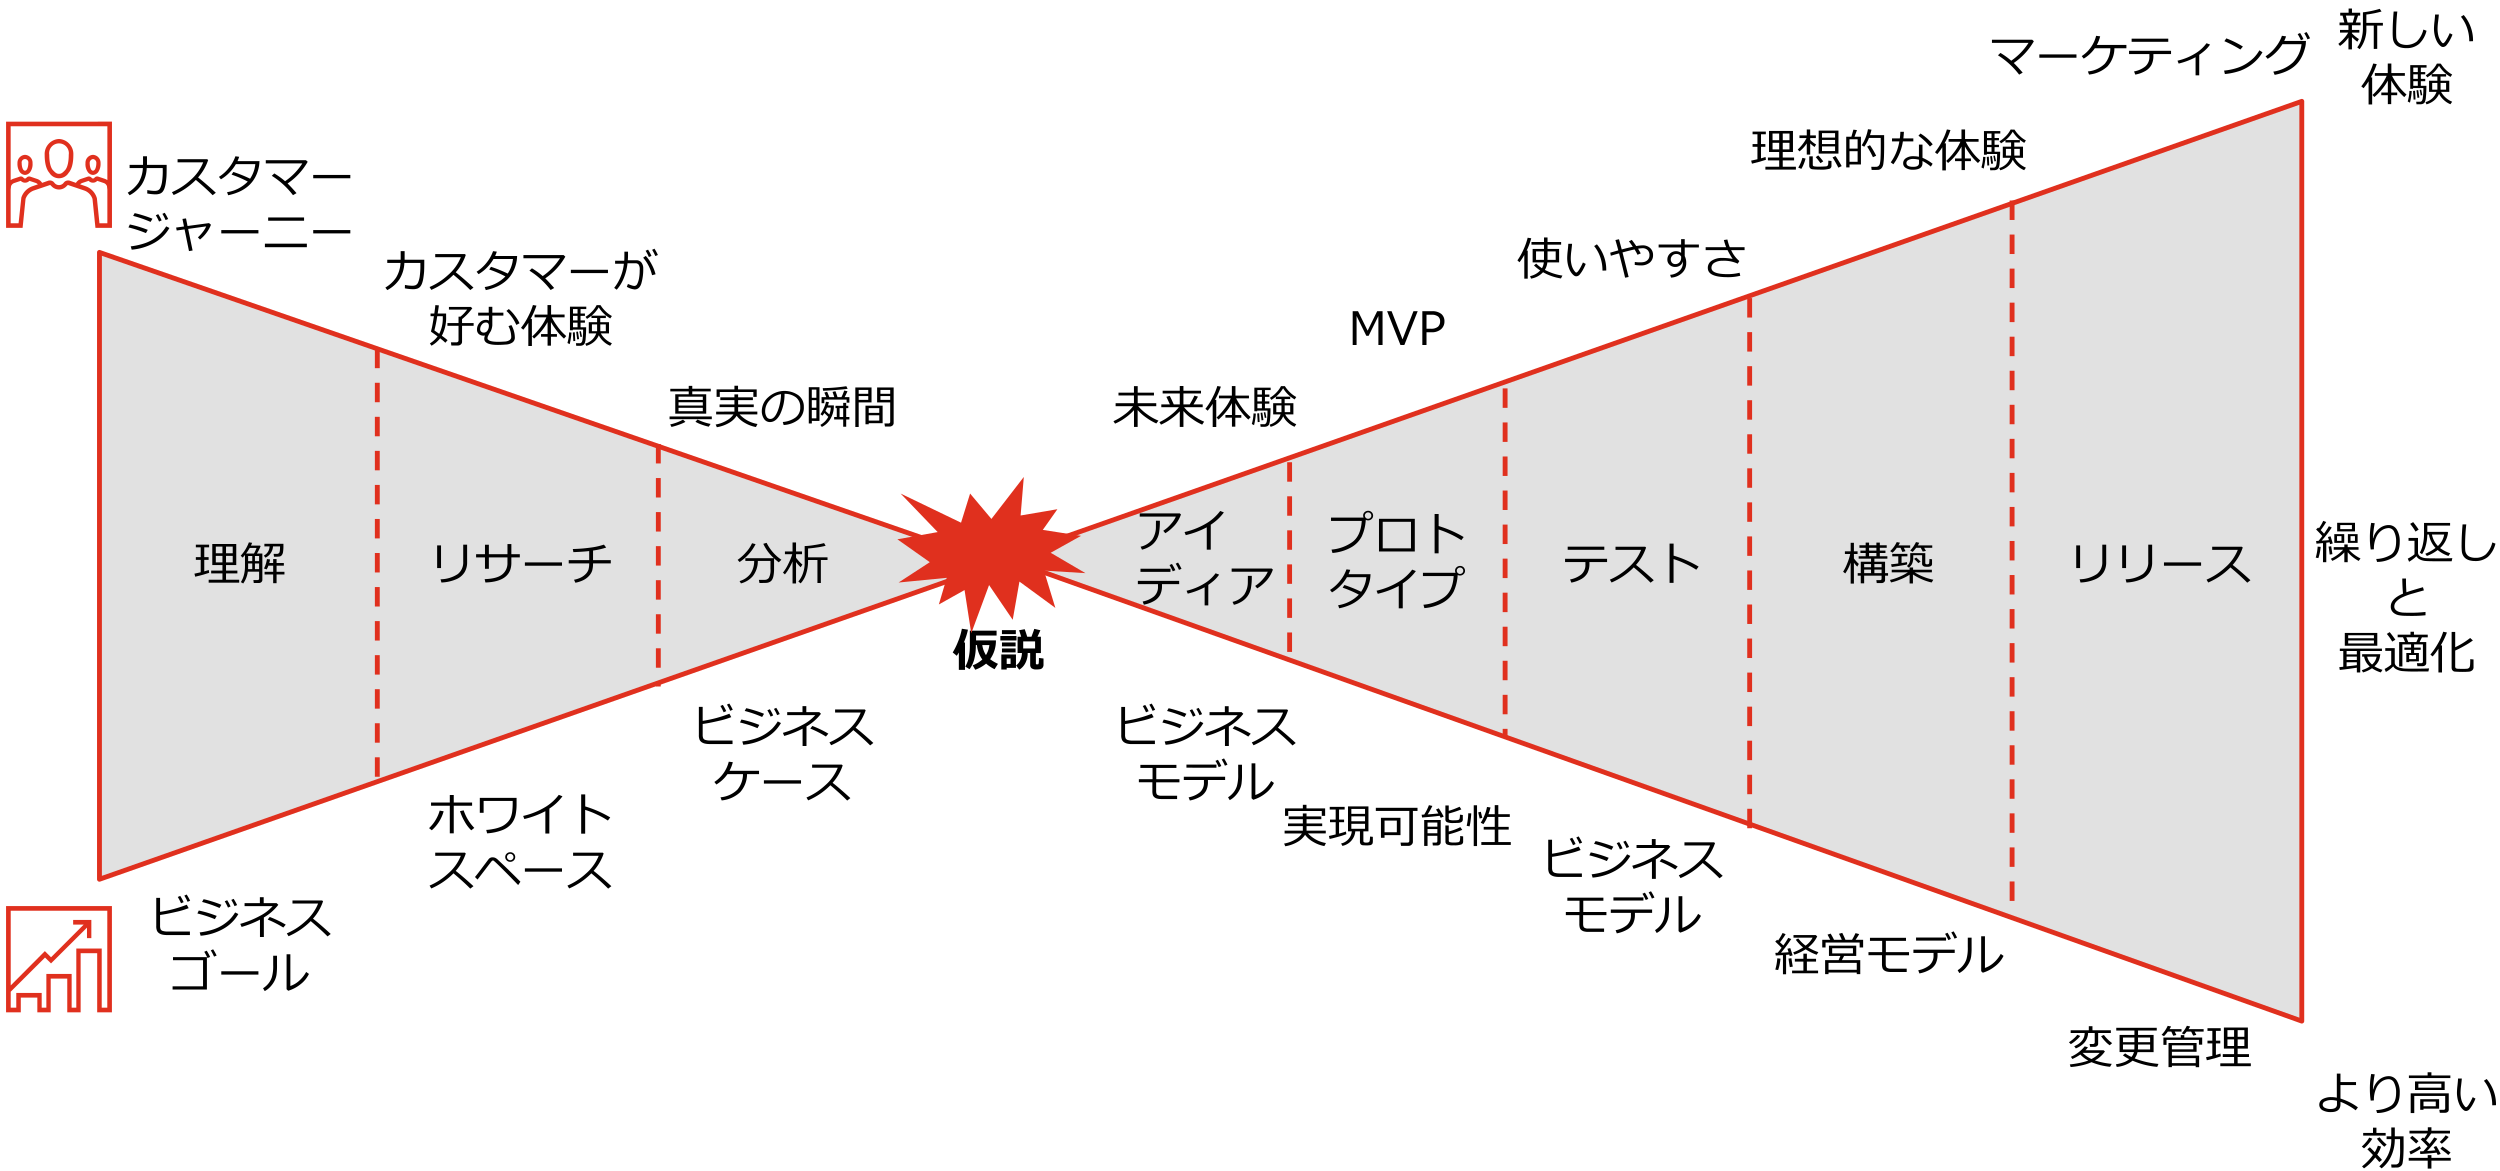 <svg id="レイヤー_1" data-name="レイヤー 1" xmlns="http://www.w3.org/2000/svg" viewBox="0 0 771 361"><defs><style>.cls-1{fill:#fff;opacity:0;}.cls-2{fill:#e1e1e1;}.cls-2,.cls-4{fill-rule:evenodd;}.cls-3,.cls-4{fill:#e0301e;}</style></defs><path class="cls-1" d="M1065.4,506.821h-769a1,1,0,0,1-1-1v-359a1,1,0,0,1,1-1h769a1,1,0,0,1,1,1v359A1,1,0,0,1,1065.4,506.821Zm-768-2h767v-357h-767Z" transform="translate(-295.404 -145.821)"/><polygon class="cls-2" points="709.873 31.257 309.738 172.166 709.873 314.908 709.873 31.257"/><path class="cls-3" d="M1005.277,461.479a.755.755,0,0,1-.252-.044L604.89,318.693a.75.75,0,0,1,0-1.414l400.135-140.908a.749.749,0,0,1,1,.707V460.729a.749.749,0,0,1-.75.75ZM607.387,317.991l397.14,141.674V178.137Z" transform="translate(-295.404 -145.821)"/><polygon class="cls-2" points="30.675 77.841 307.499 173.878 30.675 271.164 30.675 77.841"/><path class="cls-3" d="M326.079,417.735a.749.749,0,0,1-.75-.75V223.662a.749.749,0,0,1,1-.709L603.148,318.99a.75.75,0,0,1,0,1.416L326.328,417.693A.736.736,0,0,1,326.079,417.735Zm.75-193.019V415.927l273.8-96.224Z" transform="translate(-295.404 -145.821)"/><path d="M355.614,323.682l-.249-.941q.948-.193,1.937-.429v-3.834h-1.5v-.844h1.5v-3.018h-1.5v-.823h4.09v.823H358.4v3.018h1.342v.844H358.4v3.557q.885-.236,1.4-.422l.11.865q-.477.194-1.91.595T355.614,323.682Zm8.394.935v-1.952h-3.481v-.879h3.481v-1.7h-3.135v-6.5h7.391v6.5h-3.155v1.7h3.5v.879h-3.5v1.952h4.062v.9h-9.412v-.9Zm-2.048-8.167h2.048V314.4H361.96Zm2.048.8H361.96v2.021h2.048Zm1.1-.8h2.069V314.4h-2.069Zm2.069.8h-2.069v2.021h2.069Z" transform="translate(-295.404 -145.821)"/><path d="M375.282,325.62h-1.619l-.118-.913h1.273q.492,0,.492-.45v-2.139h-3.481a8.022,8.022,0,0,1-1.419,3.647l-.727-.422a7.127,7.127,0,0,0,.931-2.135,9.976,9.976,0,0,0,.343-2.619v-3.633q-.394.49-.72.83l-.6-.581a12.287,12.287,0,0,0,2.519-4.118l1,.131a6.039,6.039,0,0,1-.36.865h2.8l.173.188a14.283,14.283,0,0,1-1.128,2.269h1.675v8.111a.873.873,0,0,1-.322.7A1.079,1.079,0,0,1,375.282,325.62Zm-3.993-9.08h2.436a11.507,11.507,0,0,0,.8-1.737h-2.11A15.423,15.423,0,0,1,371.289,316.54Zm.636,3.052v1.052q0,.346-.02.7H373.2v-1.751Zm1.274-2.3h-1.274v1.585H373.2Zm2.111,1.585v-1.585h-1.288v1.585Zm0,2.464v-1.751h-1.288v1.751Zm1.951-3.543-.491-.623a3.291,3.291,0,0,0,1.772-2.838h-1.6v-.809h5.869v.491a12.778,12.778,0,0,1-.118,2.049,2.052,2.052,0,0,1-.391.969,1.178,1.178,0,0,1-.6.4,7.859,7.859,0,0,1-1.471.083h-.325l-.118-.879h1.059a.92.92,0,0,0,.623-.28q.3-.28.3-2.025H379.6a4.086,4.086,0,0,1-.688,2.035A4.012,4.012,0,0,1,377.261,317.8ZM377,322.99v-.823h2.651v-1.9h-1.467a5.083,5.083,0,0,1-.561,1.155l-.809-.277a9.121,9.121,0,0,0,.913-2.906l.955.117a7.428,7.428,0,0,1-.235,1.1h1.2v-1.218H380.7v1.218h2.242v.81H380.7v1.9h2.429v.823H380.7v2.685h-1.052V322.99Z" transform="translate(-295.404 -145.821)"/><path d="M431.417,321.018h-1.2v-6.99h1.2Zm8.048-1.7a5.783,5.783,0,0,1-.768,2.952,5.587,5.587,0,0,1-2.544,2.17,12.785,12.785,0,0,1-4.612,1.031l-.27-1a9.888,9.888,0,0,0,5.322-1.612,4.57,4.57,0,0,0,1.668-3.807v-5.252h1.2Z" transform="translate(-295.404 -145.821)"/><path d="M446.171,321.232h-1.2v-3.5h-2.74v-1h2.74v-2.92h1.2v2.92h5.737v-3.121h1.2v3.121h2.609v1h-2.609V319.4q0,5.8-8.007,6.063l-.228-1.031q3.874-.139,5.453-1.478a4.4,4.4,0,0,0,1.578-3.526v-1.7h-5.737Z" transform="translate(-295.404 -145.821)"/><path d="M468.725,320.291H457.279v-1.024h11.446Z" transform="translate(-295.404 -145.821)"/><path d="M478.3,319.571a8.227,8.227,0,0,1-.263,2.215,4.394,4.394,0,0,1-.979,1.637,5.835,5.835,0,0,1-1.81,1.339,9.49,9.49,0,0,1-2.395.775l-.422-.92a8.51,8.51,0,0,0,1.865-.568,5.385,5.385,0,0,0,1.63-1.1,3.539,3.539,0,0,0,.951-1.429,6.609,6.609,0,0,0,.232-1.952H470.8v-1h6.311v-2.8q-1.841.215-4.879.332l-.172-.962a45.907,45.907,0,0,0,5.356-.422,21.7,21.7,0,0,0,4.242-.934l.692.907a22.023,22.023,0,0,1-4.048.913l-.007,2.969h5.474v1Z" transform="translate(-295.404 -145.821)"/><path d="M523.49,319.156l-.6-.678a13.662,13.662,0,0,0,2.619-2.363,10.1,10.1,0,0,0,1.823-2.758l1.094.277A14.344,14.344,0,0,1,523.49,319.156Zm.422,6.589-.422-.72a6.459,6.459,0,0,0,3.318-2.215,6.874,6.874,0,0,0,1.187-4h-2.726v-.837h8.809a13.628,13.628,0,0,1-3.273-4.443l1.024-.3a13.539,13.539,0,0,0,4.554,5.225l-.81.789q-.781-.615-1.447-1.225v3.212a10.835,10.835,0,0,1-.186,2.193,3.452,3.452,0,0,1-.478,1.277,1.96,1.96,0,0,1-.7.606,2.47,2.47,0,0,1-.851.256q-.443.048-1.737.048h-.553l-.174-.969h1.821a1.522,1.522,0,0,0,1.27-.63,5.161,5.161,0,0,0,.481-2.768V318.81h-3.9a7.545,7.545,0,0,1-1.54,4.678A7.152,7.152,0,0,1,523.912,325.745Z" transform="translate(-295.404 -145.821)"/><path d="M537.469,322.956l-.6-.533a13.263,13.263,0,0,0,1.6-2.582,19.7,19.7,0,0,0,1.269-3.114h-2.263v-.837h2.353v-2.762h1.073v2.762h1.848v.837h-1.848v1.107a14.08,14.08,0,0,0,1.966,2.118l-.547.81a13.042,13.042,0,0,1-1.419-1.606v6.609h-1.073v-6.8a15.027,15.027,0,0,1-1.093,2.163A11.184,11.184,0,0,1,537.469,322.956ZM547.5,325.62v-7.087h-2.893v.333a12.411,12.411,0,0,1-.6,3.92,7.6,7.6,0,0,1-1.681,2.944l-.713-.574a7.719,7.719,0,0,0,1.394-2.443,9.414,9.414,0,0,0,.557-3.308v-5.176a21.906,21.906,0,0,0,2.983-.318,26.5,26.5,0,0,0,3-.6l.477.824a19.441,19.441,0,0,1-2.515.5q-1.755.265-2.9.335v2.734h6v.823h-2.055v7.087Z" transform="translate(-295.404 -145.821)"/><path d="M659.613,304.484a10.534,10.534,0,0,1-.737,1.637,9.335,9.335,0,0,1-1.893,2.415,11.285,11.285,0,0,1-2.208,1.727l-.622-.748a10.722,10.722,0,0,0,2.481-2.214,8.6,8.6,0,0,0,1.408-2.167H646.9v-.975h12.36Zm-6.506,1.924a20.539,20.539,0,0,1-.28,3.862,6.179,6.179,0,0,1-1.1,2.487,6.061,6.061,0,0,1-2.069,1.768,7.52,7.52,0,0,1-2.069.81l-.422-.906a6.253,6.253,0,0,0,3.612-2.246,7,7,0,0,0,1.108-3.858l.013-1.917Z" transform="translate(-295.404 -145.821)"/><path d="M668.8,315.335h-1.231v-6.893a26.659,26.659,0,0,1-6.478,2.416l-.367-.948a23.18,23.18,0,0,0,7.087-2.9,14.607,14.607,0,0,0,3.9-3.606l1.135.443a15,15,0,0,1-4.042,3.793Z" transform="translate(-295.404 -145.821)"/><path d="M653.758,326.434a6.12,6.12,0,0,1-.574,2.854,4.819,4.819,0,0,1-1.824,1.851,10.011,10.011,0,0,1-3.187,1.163l-.366-.975a7.823,7.823,0,0,0,3.446-1.534,3.822,3.822,0,0,0,1.273-3.1v-.719h-6.207v-1.011h12.74v1.011h-5.3Zm2.623-4.25h-9.253v-.962h9.253Zm1.5-.512-.8.353a15.53,15.53,0,0,0-1-1.938l.748-.339A14.64,14.64,0,0,1,657.883,321.672Zm1.9-.422-.789.325a13.514,13.514,0,0,0-1-1.917l.726-.339A17.093,17.093,0,0,1,659.779,321.25Z" transform="translate(-295.404 -145.821)"/><path d="M668.042,332.531h-1.128v-5.593A22,22,0,0,1,661.7,328.9l-.353-.893a18.072,18.072,0,0,0,5.53-2.256,11.664,11.664,0,0,0,3.412-3.128l1.093.409a9.8,9.8,0,0,1-1.685,1.9,18.182,18.182,0,0,1-1.651,1.26Z" transform="translate(-295.404 -145.821)"/><path d="M687.959,321.492a10.449,10.449,0,0,1-.737,1.637,9.313,9.313,0,0,1-1.893,2.415,11.272,11.272,0,0,1-2.206,1.727l-.623-.748a10.67,10.67,0,0,0,2.479-2.214,8.563,8.563,0,0,0,1.409-2.166H675.247v-.976h12.359Zm-6.5,1.924a20.524,20.524,0,0,1-.281,3.862,6.19,6.19,0,0,1-1.1,2.488,6.094,6.094,0,0,1-2.069,1.768,7.492,7.492,0,0,1-2.069.809l-.422-.906a6.248,6.248,0,0,0,3.612-2.246,6.989,6.989,0,0,0,1.107-3.858l.014-1.917Z" transform="translate(-295.404 -145.821)"/><path d="M716.607,306.139a14.172,14.172,0,0,1-1.255,5.156,8.173,8.173,0,0,1-3.312,3.364,13.994,13.994,0,0,1-5.709,1.7l-.284-1.045a12.871,12.871,0,0,0,6.322-2.256q2.7-1.91,3-6.575h-9.481v-1.024h10.055a1.525,1.525,0,0,1-.145-.644,1.369,1.369,0,0,1,.446-1.031,1.607,1.607,0,0,1,1.111-.435,1.494,1.494,0,0,1,1.516,1.487,1.378,1.378,0,0,1-.443,1.038,1.547,1.547,0,0,1-1.073.436A1.589,1.589,0,0,1,716.607,306.139Zm.72-.318a.99.99,0,0,0,.7-.284.916.916,0,0,0,.3-.692.983.983,0,0,0-.294-.713.986.986,0,0,0-1.408,0,.943.943,0,0,0-.3.695,1.011,1.011,0,0,0,1,1Z" transform="translate(-295.404 -145.821)"/><path d="M731.729,315.9H720.684V305.821h11.045Zm-1.177-.969v-8.187h-8.72v8.187Z" transform="translate(-295.404 -145.821)"/><path d="M746.8,311.447l-.727.962a25.513,25.513,0,0,0-3.439-1.889,27.521,27.521,0,0,0-3.564-1.4v7.343h-1.232V304.347h1.246v3.709A34.086,34.086,0,0,1,746.8,311.447Z" transform="translate(-295.404 -145.821)"/><path d="M711.812,321.562a10.534,10.534,0,0,1-.526,1.35h6.789a14.2,14.2,0,0,1-.132,1.453,12.39,12.39,0,0,1-.674,2.419,10.494,10.494,0,0,1-1.177,2.163,9.5,9.5,0,0,1-1.841,1.93,11.29,11.29,0,0,1-2.577,1.533,16.641,16.641,0,0,1-3.26,1.014l-.332-.948a11.256,11.256,0,0,0,6.38-3.267,33.632,33.632,0,0,0-4.989-2.145l.54-.823a40.464,40.464,0,0,1,5.162,2.083,9.6,9.6,0,0,0,1.613-4.491H710.8a12.98,12.98,0,0,1-2.121,2.74,12.215,12.215,0,0,1-2.488,1.938l-.61-.755a12.275,12.275,0,0,0,3.208-2.951,11.544,11.544,0,0,0,1.865-3.395Z" transform="translate(-295.404 -145.821)"/><path d="M728.013,333.424H726.78v-6.893a26.678,26.678,0,0,1-6.477,2.416l-.366-.948a23.155,23.155,0,0,0,7.085-2.9,14.614,14.614,0,0,0,3.9-3.606l1.135.443a15.029,15.029,0,0,1-4.041,3.793Z" transform="translate(-295.404 -145.821)"/><path d="M744.954,323.147A14.191,14.191,0,0,1,743.7,328.3a8.17,8.17,0,0,1-3.311,3.364,14,14,0,0,1-5.709,1.7l-.284-1.045a12.871,12.871,0,0,0,6.322-2.256q2.7-1.911,3-6.575h-9.482v-1.024H744.29a1.5,1.5,0,0,1-.145-.644,1.367,1.367,0,0,1,.446-1.031,1.612,1.612,0,0,1,1.111-.436,1.5,1.5,0,0,1,1.516,1.488,1.378,1.378,0,0,1-.444,1.038,1.544,1.544,0,0,1-1.072.436A1.589,1.589,0,0,1,744.954,323.147Zm.72-.318a1,1,0,0,0,.7-.284.917.917,0,0,0,.3-.692.983.983,0,0,0-.294-.713.986.986,0,0,0-1.408,0,.94.94,0,0,0-.3.695,1.011,1.011,0,0,0,1,1Z" transform="translate(-295.404 -145.821)"/><path d="M785.585,319.627a6.1,6.1,0,0,1-.578,2.844,4.856,4.856,0,0,1-1.823,1.865A9.857,9.857,0,0,1,780,325.5l-.374-.976a7.812,7.812,0,0,0,3.446-1.533,3.826,3.826,0,0,0,1.274-3.1v-.72h-6.277v-1.01h12.955v1.01h-5.439Zm4.588-4.25H778.879v-.961h11.294Z" transform="translate(-295.404 -145.821)"/><path d="M805.426,324.762l-.984.761q-1.895-1.952-5.183-4.72a21.632,21.632,0,0,1-6.844,4.665l-.526-.879a19.966,19.966,0,0,0,5.678-3.685,14.174,14.174,0,0,0,3.962-5.512h-7.9v-.962h9.141l.285.256a15.269,15.269,0,0,1-3.108,5.356Q802.069,321.7,805.426,324.762Z" transform="translate(-295.404 -145.821)"/><path d="M819.26,320.568l-.727.962a25.513,25.513,0,0,0-3.439-1.889,27.377,27.377,0,0,0-3.564-1.4v7.342H810.3V313.468h1.246v3.709A34.041,34.041,0,0,1,819.26,320.568Z" transform="translate(-295.404 -145.821)"/><path d="M866.062,319.558a12.488,12.488,0,0,1-1.578,3.107l-.665-.519a14.314,14.314,0,0,0,1.285-2.6,16.139,16.139,0,0,0,.9-2.865h-1.634v-.824h1.78v-2.644h1v2.644h1.128v.824h-1.128v1.37a11.856,11.856,0,0,0,1.522,1.681l-.491.838a11.972,11.972,0,0,1-1.031-1.2v6.443h-1v-6.485Zm2.256,3.792v-.782h.949v-3.516h3.169v-.934h-3.821v-.754h2.16v-1h-1.62v-.74h1.62v-.865h-1.924v-.768h1.924v-.838h1.052v.838h2.256v-.838h1.059v.838h2.125v.768h-2.125v.865h1.73v.74h-1.73v1h2.325v.754H873.46v.934h3.3v3.516h.921v.782h-.921v1.342a.848.848,0,0,1-.332.686,1.2,1.2,0,0,1-.783.269h-1.459l-.118-.913h1.115c.337,0,.5-.148.5-.443v-.941h-5.376v2.38h-1.045v-2.38Zm4.118-3.571h-2.124v.983h2.124Zm-2.124,2.789h2.124v-1.087h-2.124Zm1.515-7.806v.865h2.256v-.865Zm0,2.6h2.256v-1h-2.256Zm3.861,3.4v-.983H873.46v.983Zm-2.228,1.806h2.228v-1.087H873.46Z" transform="translate(-295.404 -145.821)"/><path d="M878.6,325.447l-.332-.768a18.651,18.651,0,0,0,3.11-1.052,14.762,14.762,0,0,0,2.419-1.3h-4.983v-.81h5.5v-.7H885.4v.7h5.793v.81h-5.315a15.164,15.164,0,0,0,2.744,1.384,17.346,17.346,0,0,0,3.021.9l-.519.852a15.97,15.97,0,0,1-3.059-1.011,16.31,16.31,0,0,1-2.712-1.473v2.788h-1.025v-2.713a14.664,14.664,0,0,1-2.8,1.44A16.219,16.219,0,0,1,878.6,325.447Zm1.778-10.685a7.511,7.511,0,0,1-1.328,1.5l-.713-.478A8.655,8.655,0,0,0,880.353,313l1,.187q-.222.429-.47.83H884.5v.748h-1.937l.5,1.045-.968.228-.561-1.273Zm-1.564,5.93-.2-.844q.97-.083,2.215-.249v-2.207h-1.854v-.748h4.67v.748h-1.8v2.062q.843-.125,1.675-.27l.054.712Q882.934,320.078,878.816,320.692Zm9.371-3.647h-2.734v.692a4.691,4.691,0,0,1-.315,1.859,3.244,3.244,0,0,1-1.055,1.283l-.6-.5a2.623,2.623,0,0,0,.8-1.01,3.6,3.6,0,0,0,.238-1.4V316.4h4.644v3.052q0,.408.6.408a1.441,1.441,0,0,0,.239-.038.51.51,0,0,0,.263-.125.351.351,0,0,0,.1-.2c.012-.076.027-.263.049-.561s.03-.545.03-.743l.8.117v1.419a.8.8,0,0,1-.287.647,2.283,2.283,0,0,1-1.3.238,2.936,2.936,0,0,1-.827-.083,1.048,1.048,0,0,1-.457-.3.72.72,0,0,1-.2-.5Zm-1.834-2.283a13.293,13.293,0,0,1-1.086,1.273l-.742-.45A9.683,9.683,0,0,0,886.29,313l1,.208a6.559,6.559,0,0,1-.422.809h4.443v.748H888.83l.526.968-.983.2-.6-1.169Zm.664,4.713q-.431-.485-1.3-1.287l.664-.416q.693.6,1.343,1.253Z" transform="translate(-295.404 -145.821)"/><path d="M936.909,321.018h-1.2v-6.99h1.2Zm8.049-1.7a5.773,5.773,0,0,1-.769,2.952,5.579,5.579,0,0,1-2.543,2.17,12.785,12.785,0,0,1-4.612,1.031l-.269-1a9.884,9.884,0,0,0,5.321-1.612,4.57,4.57,0,0,0,1.668-3.807v-5.252h1.2Z" transform="translate(-295.404 -145.821)"/><path d="M951.082,321.018h-1.2v-6.99h1.2Zm8.049-1.7a5.773,5.773,0,0,1-.769,2.952,5.579,5.579,0,0,1-2.543,2.17,12.785,12.785,0,0,1-4.612,1.031l-.269-1a9.887,9.887,0,0,0,5.321-1.612,4.57,4.57,0,0,0,1.668-3.807v-5.252h1.2Z" transform="translate(-295.404 -145.821)"/><path d="M974.219,320.291H962.771v-1.024h11.448Z" transform="translate(-295.404 -145.821)"/><path d="M989.437,324.762l-.984.761q-1.9-1.952-5.183-4.72a21.643,21.643,0,0,1-6.844,4.665l-.527-.879a19.969,19.969,0,0,0,5.679-3.685,14.174,14.174,0,0,0,3.962-5.512h-7.9v-.962h9.141l.284.256a15.251,15.251,0,0,1-3.107,5.356Q986.08,321.7,989.437,324.762Z" transform="translate(-295.404 -145.821)"/><path d="M1010.387,317.952l-.81-.159a15.265,15.265,0,0,0,.588-3.4l.941.09A15.539,15.539,0,0,1,1010.387,317.952Zm1.425,1.246v-5.889l-2.006.179-.118-.823.754-.042q.534-.643,1.162-1.488-.767-.885-1.916-2.028l.623-.594.242.242a13.509,13.509,0,0,0,1.336-2.3l.913.353a22.488,22.488,0,0,1-1.7,2.5q.651.664,1.039,1.087a21.375,21.375,0,0,0,1.481-2.284l.893.4a33.557,33.557,0,0,1-3.115,4.055q1.4-.082,2.242-.173-.214-.72-.3-.962l.8-.215q.492,1.53.678,2.208l-.824.221q-.056-.228-.159-.595c-.29.051-.627.1-1.01.146v6Zm2.056-2.346q-.111-1.059-.333-2.457l.811-.1.373,2.429Zm.81,1.938-.437-.651a11.846,11.846,0,0,0,3.793-2.789h-2.907v-.8h3.267v-.824h1.038v.824h3.342v.8H1019.8a9.663,9.663,0,0,0,1.633,1.5,11.1,11.1,0,0,0,1.952,1.2l-.568.761a11.807,11.807,0,0,1-3.384-2.692v3.086h-1.038V316.18a10.216,10.216,0,0,1-1.855,1.568A9.912,9.912,0,0,1,1014.678,318.79Zm.623-5.551v-2.685h3.065v2.685Zm2.214-2.083h-1.377v1.46h1.377Zm-1.335-1.46v-2.644h5.508V309.7Zm4.553-1.952h-3.6V309h3.6Zm-1.239,5.495v-2.685h3v2.685Zm2.18-2.083h-1.37v1.46h1.37Z" transform="translate(-295.404 -145.821)"/><path d="M1028.49,319.115l-.256-.907a9.336,9.336,0,0,0,4.554-1.322q1.578-1.086,1.578-4a6.367,6.367,0,0,0-.634-3.124,1.88,1.88,0,0,0-1.67-1.083,3.958,3.958,0,0,0-2.039.647,4.948,4.948,0,0,0-1.782,2.155,8.494,8.494,0,0,0-.726,3.745l-.983.062a22.628,22.628,0,0,1-.256-3.578,24.583,24.583,0,0,1,.4-4.63l1.093.1a33.32,33.32,0,0,0-.554,4.609h.1a5.464,5.464,0,0,1,1.858-2.959,4.558,4.558,0,0,1,2.855-1.083,2.914,2.914,0,0,1,2.526,1.343,6.75,6.75,0,0,1,.927,3.854q0,3.24-1.771,4.61A9.325,9.325,0,0,1,1028.49,319.115Z" transform="translate(-295.404 -145.821)"/><path d="M1051.495,318.921l-.865-.007-2.533.007q-3.661.006-4.72-.1a4.472,4.472,0,0,1-1.768-.512,2.276,2.276,0,0,1-.972-.952,12.221,12.221,0,0,1-2.271,1.709l-.4-.969a7.453,7.453,0,0,0,1.087-.616,7.69,7.69,0,0,0,.982-.719V312.6h-1.841v-.873h2.921v4.443a1.432,1.432,0,0,0,.267.866,1.993,1.993,0,0,0,.827.615,4.1,4.1,0,0,0,1.349.312q.789.062,3.474.062,3.5,0,4.664-.076Zm-11.142-9.156a15.984,15.984,0,0,0-1.668-2.381l.941-.539a26.629,26.629,0,0,1,1.695,2.3Zm7.571,5.08a10.826,10.826,0,0,0,3.121,1.6l-.533.831a9.9,9.9,0,0,1-3.328-1.834,12.2,12.2,0,0,1-3.336,1.834l-.492-.671a13.638,13.638,0,0,0,3.17-1.807,7.807,7.807,0,0,1-2.028-4.131h-.512a13.766,13.766,0,0,1-.5,3.533,8.1,8.1,0,0,1-1.117,2.522l-.706-.464a8.526,8.526,0,0,0,.965-2.6,14.184,14.184,0,0,0,.349-3.049v-3.515h8.036v.823h-7.025v1.938h6.215l.187.159A7.84,7.84,0,0,1,1047.924,314.845Zm-.678-.63a6.117,6.117,0,0,0,1.938-3.55h-3.772A7.05,7.05,0,0,0,1047.246,314.215Z" transform="translate(-295.404 -145.821)"/><path d="M1065,313.475a8.1,8.1,0,0,1-2.3,4.069,5.82,5.82,0,0,1-3.917,1.3,6.669,6.669,0,0,1-1.661-.187,3.737,3.737,0,0,1-1.246-.557,2.8,2.8,0,0,1-.83-.928,3.358,3.358,0,0,1-.4-1.207,18.761,18.761,0,0,1-.085-2.153q0-2.553.3-6.27H1056a62.452,62.452,0,0,0-.367,6.326c0,.641.014,1.182.045,1.623a2.571,2.571,0,0,0,.4,1.221,2.205,2.205,0,0,0,1.063.851,4.608,4.608,0,0,0,1.751.291,4.663,4.663,0,0,0,3.121-1.055,7.56,7.56,0,0,0,2.02-3.685Z" transform="translate(-295.404 -145.821)"/><path d="M1043.433,335.569a41.917,41.917,0,0,1-4.236.2q-.982,0-2.135-.035a11.482,11.482,0,0,1-1.9-.187,3.614,3.614,0,0,1-1.325-.547,2.5,2.5,0,0,1-.852-.92,2.628,2.628,0,0,1-.269-1.211q0-2.367,3.771-3.973-.187-2.187-.221-4.657h1.148c0,.2-.007.408-.007.63q0,1.619.139,3.612,1.335-.491,5.1-1.564l.284.983q-1.094.291-3.409.962a19.327,19.327,0,0,0-3.457,1.277,5.6,5.6,0,0,0-1.7,1.28,2.194,2.194,0,0,0-.56,1.422,1.56,1.56,0,0,0,.145.679,1.623,1.623,0,0,0,.464.56,2.919,2.919,0,0,0,.868.446,5.433,5.433,0,0,0,1.485.232c.623.028,1.3.039,2.035.035a38.918,38.918,0,0,0,4.63-.25Z" transform="translate(-295.404 -145.821)"/><path d="M1022.256,351.747q-2.457.373-5.26.691l-.159-.865,1.232-.124v-4.866h-1.059v-.733h12.983v.733H1023.3v6.624h-1.045Zm-3.717-6.783v-3.945h10.022v3.945Zm.554,1.619v1.059h3.163v-1.059Zm0,1.738v1.052h3.163v-1.052Zm0,3.017q1.965-.215,3.163-.38v-.886h-3.163Zm.491-8.685h7.938v-.914h-7.938Zm7.938.678h-7.938v.927h7.938Zm.16,7.972a9.436,9.436,0,0,0,2.484,1.094l-.52.8a9.882,9.882,0,0,1-2.712-1.287,8.879,8.879,0,0,1-2.782,1.287l-.36-.706a7.92,7.92,0,0,0,2.43-1.135,5.1,5.1,0,0,1-1.724-3.018h-.609v-.768h5.585a6.269,6.269,0,0,1-.495,2.059A5.29,5.29,0,0,1,1027.682,351.3Zm-.734-.533a4.092,4.092,0,0,0,1.4-2.436h-2.886A4.3,4.3,0,0,0,1026.948,350.77Z" transform="translate(-295.404 -145.821)"/><path d="M1044.325,352.9l-3.862.014a40.036,40.036,0,0,1-4.263-.139,4.939,4.939,0,0,1-1.726-.529,2.474,2.474,0,0,1-1.007-.924,8.413,8.413,0,0,1-2.271,1.724l-.373-.928a8.028,8.028,0,0,0,1.07-.619,6.863,6.863,0,0,0,.964-.724v-4.221h-1.834V345.7h2.921v4.435a1.367,1.367,0,0,0,.457,1.063,2.369,2.369,0,0,0,1.073.554c.41.094.8.167,1.155.217s1.405.076,3.136.076q3.348,0,4.76-.089Zm-11.163-9.211a16.543,16.543,0,0,0-1.661-2.367l.879-.554q1.086,1.344,1.751,2.347Zm5.233,6.1v.228h-.879V347.2h1.46v-.984h-2.056v-.677h2.056v-.99H1036.3v6.8h-1V343.83h1.827l-.63-1.475h-1.654v-.8h3.959v-.913h1.065v.913h4.256v.81h-1.792l-.72,1.461h2.048v6.545a.788.788,0,0,1-.332.634,1.188,1.188,0,0,1-.767.267h-1.634l-.146-.914h1.316a.579.579,0,0,0,.374-.128.4.4,0,0,0,.159-.321v-5.364h-2.713v.99h2.034v.677h-2.034v.984h1.474v2.588Zm-.291-5.958h2.518l.651-1.468h-3.757Zm2.4,3.993h-2.11v1.28h2.11Z" transform="translate(-295.404 -145.821)"/><path d="M1047.412,353.213v-7.349a13.332,13.332,0,0,1-1.792,2.4l-.679-.574a22.867,22.867,0,0,0,2.35-3.453,16.679,16.679,0,0,0,1.6-3.592l1.142.235a22.144,22.144,0,0,1-1.91,3.972h.395v8.36Zm4.076-12.5h1.1v4.72a23.931,23.931,0,0,0,4.616-2.858l.837.767a25.426,25.426,0,0,1-2.654,1.682,27.224,27.224,0,0,1-2.8,1.426V351.4a.722.722,0,0,0,.079.353.524.524,0,0,0,.235.221,2.012,2.012,0,0,0,.665.1q.508.024,1.29.024a12.813,12.813,0,0,0,1.447-.045,1.044,1.044,0,0,0,.45-.183.972.972,0,0,0,.28-.308,2.239,2.239,0,0,0,.146-.737q.051-.567.051-1.723l1.011.1v2.428a1.2,1.2,0,0,1-.391.907,1.844,1.844,0,0,1-1.132.433q-.739.064-1.82.066-.672,0-1.387-.032c-.478-.02-.819-.04-1.021-.058a1.033,1.033,0,0,1-.537-.2,1.153,1.153,0,0,1-.35-.44,1.508,1.508,0,0,1-.117-.616Z" transform="translate(-295.404 -145.821)"/><path d="M593.917,340.016a19.362,19.362,0,0,1-1.26,3.938h.353v8.45h-1.9v-5.336c-.166.276-.378.609-.636,1l-1.253-1.03a20.346,20.346,0,0,0,1.578-3.177,19.41,19.41,0,0,0,1.245-4.139Zm8.63,3.3a9.892,9.892,0,0,1-1.786,5.813,12.833,12.833,0,0,0,2.416,1.419l-1.052,1.654a12.28,12.28,0,0,1-2.609-1.723,11.484,11.484,0,0,1-3.343,1.895l-.8-1.363a9.237,9.237,0,0,0,2.983-1.805,8.938,8.938,0,0,1-1.661-4.444h-.346a16.664,16.664,0,0,1-.5,4.426,8.953,8.953,0,0,1-1.443,3.014l-1.308-.817a8.859,8.859,0,0,0,1.09-2.93,16.561,16.561,0,0,0,.315-3.112v-5.017h8.249v1.488h-6.332v1.5Zm-3.08,4.54a7.371,7.371,0,0,0,1.059-3.094h-2.187A7.962,7.962,0,0,0,599.467,347.857Z" transform="translate(-295.404 -145.821)"/><path d="M608.886,343.344H603.91V341.96h4.976Zm-.159,8.45h-2.858v.513h-1.661v-4.651h4.519Zm-.041-10.415H604.4v-1.232h4.291Zm-.07,3.786h-4.207v-1.211h4.207Zm0,1.854h-4.207V345.8h4.207Zm-1.557,3.558v-1.689h-1.19v1.689Zm5.287-3.364a6.605,6.605,0,0,1-.692,3.038,5.114,5.114,0,0,1-1.917,2.111l-.968-1.335a3.739,3.739,0,0,0,1.283-1.571,5.759,5.759,0,0,0,.516-2.243h-1.343V342.2h1.114q-.381-1.274-.657-2.007l1.744-.325q.387,1.086.775,2.332H613.5q.76-2,.872-2.436l1.889.429-.906,2.007h1.059v5.017h-1.544v3.232c0,.171.081.256.243.256h.367a.235.235,0,0,0,.172-.079,1.41,1.41,0,0,0,.118-.6q.042-.522.042-.978c0-.107,0-.213-.007-.319l1.418.18v1.9a1.434,1.434,0,0,1-.269.91,1.253,1.253,0,0,1-.644.45,5.192,5.192,0,0,1-1.266.107,2.2,2.2,0,0,1-1.54-.395,1.435,1.435,0,0,1-.392-1.058v-3.606Zm2.277-1.412v-2.173h-3.667V345.8Z" transform="translate(-295.404 -145.821)"/><path d="M340.735,194.021v2.637H346.8v.533q0,2.407-.069,3.263t-.211,1.81a8.381,8.381,0,0,1-.395,1.643,3.448,3.448,0,0,1-.581,1.07,2.1,2.1,0,0,1-.848.581,4.062,4.062,0,0,1-1.425.2,14.5,14.5,0,0,1-2.464-.27l.028-1.052a11.542,11.542,0,0,0,2.3.256,2.846,2.846,0,0,0,.951-.159,1.542,1.542,0,0,0,.793-.845,6.973,6.973,0,0,0,.53-2.024,22.681,22.681,0,0,0,.19-3.131l-.007-.886h-4.942a10.09,10.09,0,0,1-1.612,5.19,10.221,10.221,0,0,1-3.661,3.2l-.581-.789a10.094,10.094,0,0,0,3.294-3.056,9.5,9.5,0,0,0,1.377-4.543h-4.09v-.99h4.139v-2.637Z" transform="translate(-295.404 -145.821)"/><path d="M361.967,205.26l-.983.761q-1.9-1.95-5.183-4.719a21.639,21.639,0,0,1-6.844,4.664l-.527-.879a19.94,19.94,0,0,0,5.679-3.685,14.177,14.177,0,0,0,3.962-5.512h-7.9v-.962h9.142l.284.256a15.286,15.286,0,0,1-3.107,5.357Q358.611,202.2,361.967,205.26Z" transform="translate(-295.404 -145.821)"/><path d="M369.165,194.174a10.581,10.581,0,0,1-.527,1.349h6.789a14.01,14.01,0,0,1-.131,1.454,12.312,12.312,0,0,1-.675,2.418,10.416,10.416,0,0,1-1.176,2.163,9.528,9.528,0,0,1-1.841,1.931,11.3,11.3,0,0,1-2.578,1.532,16.677,16.677,0,0,1-3.259,1.015l-.333-.949a11.258,11.258,0,0,0,6.381-3.266,33.643,33.643,0,0,0-4.99-2.146l.54-.823a40.619,40.619,0,0,1,5.163,2.083,9.591,9.591,0,0,0,1.612-4.491h-5.993a12.865,12.865,0,0,1-2.121,2.74,12.215,12.215,0,0,1-2.488,1.938l-.609-.754a12.312,12.312,0,0,0,3.208-2.952,11.578,11.578,0,0,0,1.865-3.4Z" transform="translate(-295.404 -145.821)"/><path d="M386.853,205.385l-1.094.623a24.408,24.408,0,0,0-6.532-5.966l.768-.733a23.339,23.339,0,0,1,3.328,2.4,19.351,19.351,0,0,0,5.329-5.5h-11.28v-.976h12.4l.526.478a20.224,20.224,0,0,1-6.2,6.7Q385.17,203.441,386.853,205.385Z" transform="translate(-295.404 -145.821)"/><path d="M403.441,200.79H392v-1.024h11.446Z" transform="translate(-295.404 -145.821)"/><path d="M340.977,216.711l-.568,1a36.177,36.177,0,0,0-5.391-1.757l.429-.907A33.263,33.263,0,0,1,340.977,216.711Zm6.671-.581a12.174,12.174,0,0,1-4.64,4.567,17.155,17.155,0,0,1-6.993,2.125l-.284-1.025a20.911,20.911,0,0,0,4.18-.913,12.653,12.653,0,0,0,3.066-1.47,14.94,14.94,0,0,0,2.014-1.61,12.314,12.314,0,0,0,1.668-2.173Zm-5.225-2.852-.581.983a35.808,35.808,0,0,0-5.377-1.862l.47-.844q.977.195,2.592.692T342.423,213.278Zm2.831.513-.8.353a15.809,15.809,0,0,0-1-1.938l.754-.339A14.405,14.405,0,0,1,345.254,213.791Zm2.014-.423-.8.326a13.4,13.4,0,0,0-.99-1.917l.72-.339A16.674,16.674,0,0,1,347.268,213.368Z" transform="translate(-295.404 -145.821)"/><path d="M354.8,223.078l-1.114.18-1.357-6.693-2.429.347-.186-.907,2.428-.332-.47-2.332,1.094-.159.477,2.339,6.623-.893.595.5a9.873,9.873,0,0,1-1.443,2.571,11.034,11.034,0,0,1-1.934,1.99l-.65-.665a11.415,11.415,0,0,0,1.525-1.671,8.269,8.269,0,0,0,1.042-1.72l-5.571.783Z" transform="translate(-295.404 -145.821)"/><path d="M375.1,217.8H363.649v-1.024H375.1Z" transform="translate(-295.404 -145.821)"/><path d="M390.043,222.067H377.1V220.96h12.941Zm-.865-8.166H378.105v-1.017h11.073Z" transform="translate(-295.404 -145.821)"/><path d="M403.441,217.8H392v-1.024h11.446Z" transform="translate(-295.404 -145.821)"/><path d="M420.191,223.276v2.637h6.062v.532q0,2.409-.068,3.263t-.212,1.81a8.379,8.379,0,0,1-.394,1.644,3.462,3.462,0,0,1-.581,1.069,2.09,2.09,0,0,1-.848.581,4.064,4.064,0,0,1-1.426.2,14.4,14.4,0,0,1-2.464-.27l.028-1.052a11.486,11.486,0,0,0,2.305.256,2.825,2.825,0,0,0,.951-.159,1.545,1.545,0,0,0,.792-.844,6.981,6.981,0,0,0,.53-2.025,22.515,22.515,0,0,0,.19-3.131l-.007-.886h-4.941a10.1,10.1,0,0,1-1.612,5.191,10.22,10.22,0,0,1-3.662,3.2l-.581-.789a10.073,10.073,0,0,0,3.294-3.056,9.484,9.484,0,0,0,1.378-4.543h-4.091v-.989h4.139v-2.637Z" transform="translate(-295.404 -145.821)"/><path d="M441.423,234.515l-.982.761q-1.9-1.952-5.184-4.72a21.632,21.632,0,0,1-6.844,4.665l-.526-.879a19.966,19.966,0,0,0,5.678-3.685,14.164,14.164,0,0,0,3.962-5.512h-7.9v-.962h9.142l.284.255a15.264,15.264,0,0,1-3.108,5.357Q438.067,231.45,441.423,234.515Z" transform="translate(-295.404 -145.821)"/><path d="M448.621,223.428a10.52,10.52,0,0,1-.526,1.349h6.789a14.2,14.2,0,0,1-.132,1.454,12.361,12.361,0,0,1-.674,2.418,10.468,10.468,0,0,1-1.177,2.163,9.494,9.494,0,0,1-1.84,1.931,11.341,11.341,0,0,1-2.579,1.533,16.589,16.589,0,0,1-3.259,1.014l-.332-.948a11.262,11.262,0,0,0,6.38-3.267,33.527,33.527,0,0,0-4.989-2.145l.54-.824a40.672,40.672,0,0,1,5.162,2.083A9.592,9.592,0,0,0,453.6,225.7H447.6a12.9,12.9,0,0,1-2.122,2.74A12.167,12.167,0,0,1,443,230.376l-.609-.754a12.289,12.289,0,0,0,3.207-2.952,11.55,11.55,0,0,0,1.865-3.394Z" transform="translate(-295.404 -145.821)"/><path d="M466.31,234.639l-1.094.623a24.41,24.41,0,0,0-6.533-5.965l.768-.734a23.428,23.428,0,0,1,3.329,2.4,19.363,19.363,0,0,0,5.329-5.494H456.828v-.976h12.4l.526.477a20.227,20.227,0,0,1-6.2,6.7Q464.627,232.7,466.31,234.639Z" transform="translate(-295.404 -145.821)"/><path d="M482.9,230.044H471.452V229.02H482.9Z" transform="translate(-295.404 -145.821)"/><path d="M489.085,224.674q0,.622-.062,1.418h2.657a1.858,1.858,0,0,1,1.54.7,2.869,2.869,0,0,1,.557,1.837,15.377,15.377,0,0,1-.588,4.623q-.588,1.835-2.063,1.834a5.744,5.744,0,0,1-2.408-.817l.339-.878a9.014,9.014,0,0,0,1.042.4,3.657,3.657,0,0,0,.917.218,1,1,0,0,0,.9-.6,6.032,6.032,0,0,0,.554-1.7,13.567,13.567,0,0,0,.217-2.6,2.662,2.662,0,0,0-.37-1.741,1.337,1.337,0,0,0-.979-.363h-2.408a16.42,16.42,0,0,1-1.118,4.512,12.438,12.438,0,0,1-2.211,3.655l-.782-.568a13.555,13.555,0,0,0,1.789-2.966,14.707,14.707,0,0,0,1.2-4.487h-2.706v-.928h2.816q.049-.484.049-2.789h1.114Zm8.492,5.737-1.08.284a12.6,12.6,0,0,0-2.747-5.4l.809-.553a11.249,11.249,0,0,1,1.82,2.619A12.953,12.953,0,0,1,497.577,230.411Zm-1.26-5.668-.8.353a17.163,17.163,0,0,0-1-1.938l.747-.346A14.783,14.783,0,0,1,496.317,224.743Zm1.986-.284-.8.326a14.548,14.548,0,0,0-.989-1.917l.733-.353A17.676,17.676,0,0,1,498.3,224.459Z" transform="translate(-295.404 -145.821)"/><path d="M428.475,252.436l-.492-.706a8.245,8.245,0,0,0,2.374-2.166q-1.128-.837-1.869-1.335a.318.318,0,0,1-.152-.271q0-.02.218-.872t.668-3.744h-1.038v-.823h1.163q.255-1.779.311-2.6l1.087.076q-.055.678-.36,2.526h2.6v.941a11.623,11.623,0,0,1-1.322,5.9q1.287.935,1.772,1.377l-.692.783a15.717,15.717,0,0,0-1.606-1.37A8.8,8.8,0,0,1,428.475,252.436Zm2.387-3.654a10.529,10.529,0,0,0,1.094-5.107v-.333h-1.71a43.365,43.365,0,0,1-.879,4.381Zm5.765,3.6H434.6l-.131-.983h1.737a.623.623,0,0,0,.419-.166.486.486,0,0,0,.19-.367v-4.56h-3.426v-.852h3.426v-1.965h.588a10.939,10.939,0,0,0,2.056-2.18h-5.606v-.837H440.6l.463.415a17.448,17.448,0,0,1-3.163,3.343v1.224h3.571v.852H437.9v4.92a1.04,1.04,0,0,1-.387.823A1.323,1.323,0,0,1,436.627,252.381Z" transform="translate(-295.404 -145.821)"/><path d="M444.973,249.287a1.836,1.836,0,0,1-.415.048,2.145,2.145,0,0,1-1.491-.5,1.762,1.762,0,0,1-.557-1.381,3.02,3.02,0,0,1,.809-2.1,2.565,2.565,0,0,1,1.973-.892,1.668,1.668,0,0,1,.885.235l.008-1.543H442.87v-.907h3.259v-1.813h1.107v1.813h3.412v.907h-3.412v2.99a5.11,5.11,0,0,1-.477,1.812,12.969,12.969,0,0,0-.9,1.616,1.7,1.7,0,0,0-.1.523q0,1.141,3.274,1.142.872,0,1.945-.076a3.11,3.11,0,0,0,1.584-.447,1.163,1.163,0,0,0,.512-.993,7.761,7.761,0,0,0-.844-3.322l.893-.325a7.9,7.9,0,0,1,1.059,3.834,1.818,1.818,0,0,1-.7,1.5,3.806,3.806,0,0,1-2.069.668q-1.374.114-2.481.114-4.181,0-4.18-1.9A2.759,2.759,0,0,1,444.973,249.287Zm-1.481-1.924a.947.947,0,0,0,.315.744,1.106,1.106,0,0,0,.772.294,1.342,1.342,0,0,0,1.155-.626,2.53,2.53,0,0,0,.436-1.484q0-1.011-.913-1.011a1.554,1.554,0,0,0-1.253.64A2.253,2.253,0,0,0,443.492,247.363Zm12.132-1.841-.99.5a12.594,12.594,0,0,0-3.051-4.312l.74-.581a12.237,12.237,0,0,1,1.889,2.076A10.982,10.982,0,0,1,455.624,245.522Z" transform="translate(-295.404 -145.821)"/><path d="M460.849,240.076a21.4,21.4,0,0,1-1.82,4.09h.409v8.36h-1.1v-7.149a15.9,15.9,0,0,1-1.55,2.118l-.706-.568a19.6,19.6,0,0,0,2.308-3.681,18.875,18.875,0,0,0,1.367-3.357Zm9.191,9.384-.707.782a16.1,16.1,0,0,1-2.193-2.37,22.112,22.112,0,0,1-1.827-2.716v3.681h1.848v.824h-1.848v2.761h-1.038v-2.761h-2.014v-.824h2.014v-3.668a18.374,18.374,0,0,1-4.152,5.06l-.589-.637a18.252,18.252,0,0,0,2.277-2.467,14.972,14.972,0,0,0,2.1-3.437h-3.64v-.851h3.979V239.9h1.107v2.934h4.167v.851h-3.952a18.533,18.533,0,0,0,1.575,2.564A15.483,15.483,0,0,0,470.04,249.46Z" transform="translate(-295.404 -145.821)"/><path d="M471.091,251.958l-.692-.359a13.124,13.124,0,0,0,.533-3.267l.713.056a15.4,15.4,0,0,1-.19,1.74A16.213,16.213,0,0,1,471.091,251.958Zm3.357-5.2h1.73q-.036,2.243-.159,3.45a4.989,4.989,0,0,1-.309,1.54,1.23,1.23,0,0,1-.484.5,1.9,1.9,0,0,1-.744.208q-.111.014-1.363.014l-.1-.8h1.107l.021.007h.042q.628,0,.823-.872a19.545,19.545,0,0,0,.221-3.343H472.06v.222h-.879V240.4h5.031v.747h-1.764v1.377H475.8v.706h-1.356v1.405H475.8v.705h-1.356Zm-2.229,4.264-.159-2.672.609-.062.145,2.692Zm-.1-9.876v1.377h1.4v-1.377Zm0,2.083v1.405h1.4v-1.405Zm0,2.11v1.419h1.4v-1.419Zm1.287,5.149-.3-2.332.54-.069.346,2.312Zm1-.754-.318-1.716.47-.062.339,1.695Zm5.142-4.54V243.9h-1.737V243.2a14.306,14.306,0,0,1-1.371.969l-.463-.637a9.369,9.369,0,0,0,1.879-1.494,8.1,8.1,0,0,0,1.547-2.118l1.2.014a10.071,10.071,0,0,0,1.609,1.955,8.52,8.52,0,0,0,1.9,1.394l-.506.741a10.008,10.008,0,0,1-3.557-3.44,9.526,9.526,0,0,1-2.2,2.588h4.4v.734h-1.73l.007,1.287h2.692v3.44H480.69a6.876,6.876,0,0,0,3.426,3.038l-.533.782a6.649,6.649,0,0,1-2.08-1.353,6.282,6.282,0,0,1-1.429-1.879,5.268,5.268,0,0,1-1.478,2.014,6.082,6.082,0,0,1-2.4,1.246l-.29-.692a4.988,4.988,0,0,0,3.384-3.156h-2.3v-3.44Zm0,.679h-1.592v2.083h1.592Zm2.692,0h-1.709l.013,2.083h1.7Z" transform="translate(-295.404 -145.821)"/><path d="M501.9,275.092v-.838h13.024v.838Zm.588,2.4-.387-.782a14.392,14.392,0,0,0,3.944-1.474l.741.692a11.248,11.248,0,0,1-2.035.889A18.351,18.351,0,0,1,502.486,277.493Zm1.163-4.1v-5.979h4.159v-.886h-5.682v-.81h5.682v-.892H508.9v.892h5.7v.81h-5.7v.886h4.3V273.4Zm8.5-5.232h-7.488v1h7.488Zm0,1.724h-7.488v1.01h7.488Zm0,1.7h-7.488v1.045h7.488Zm1.834,5.827a16.622,16.622,0,0,1-2.2-.647,10.4,10.4,0,0,1-1.907-.869l.651-.692a15.769,15.769,0,0,0,4.021,1.357Z" transform="translate(-295.404 -145.821)"/><path d="M521.9,272.767v-1.392h-4.581v-.823H521.9v-1.329h-4.353v-.858H521.9v-.907h1.142v.907h4.554v.858H523.04v1.329h4.824v.823H523.04v1.392h5.924v.851H523.49a9.67,9.67,0,0,0,5.523,2.962l-.478.941a10.287,10.287,0,0,1-3.439-1.294,7.986,7.986,0,0,1-2.513-2.187,6.664,6.664,0,0,1-2.415,2.242,10.917,10.917,0,0,1-3.7,1.294l-.347-.837a9.782,9.782,0,0,0,3.707-1.419,5.775,5.775,0,0,0,1.774-1.7h-5.335v-.851Zm5.841-4.561v-1.5H517.386v1.5H516.4v-2.3h5.5V264.78h1.115v1.128h5.751v2.3Z" transform="translate(-295.404 -145.821)"/><path d="M537.082,276.9l-.27-.934a7.808,7.808,0,0,0,3.81-1.3A3.709,3.709,0,0,0,542.2,271.4a3.67,3.67,0,0,0-1.277-3,5.677,5.677,0,0,0-3.56-1.122,14.366,14.366,0,0,1-1.336,6.215q-1.26,2.491-3.155,2.491a2.119,2.119,0,0,1-1.852-1,4.255,4.255,0,0,1-.675-2.439,5.694,5.694,0,0,1,2.049-4.266,7.453,7.453,0,0,1,9.2-.575,4.3,4.3,0,0,1,1.71,3.6,4.794,4.794,0,0,1-1.723,3.979A8.1,8.1,0,0,1,537.082,276.9Zm-.8-9.523a5.9,5.9,0,0,0-3.453,1.817,4.817,4.817,0,0,0-1.447,3.415,3.262,3.262,0,0,0,.423,1.713,1.307,1.307,0,0,0,1.176.7q1.295,0,2.256-2.418A15.257,15.257,0,0,0,536.279,267.375Z" transform="translate(-295.404 -145.821)"/><path d="M545.774,275.625v.8h-.941v-11.2h3.294v10.409Zm1.4-9.654H545.76v2.539h1.412Zm-1.412,5.605,1.412-.014v-2.339H545.76Zm1.412.692H545.76v2.575h1.412Zm1.682,5.225-.45-.637a6.067,6.067,0,0,0,2.443-2.477q-.645-.651-1.219-1.191a4.458,4.458,0,0,1-.587.831l-.6-.464a10.754,10.754,0,0,0,1.024-1.844,9.6,9.6,0,0,0,.672-1.982l.892.1q-.069.333-.269,1.018h1.806v.242a7.708,7.708,0,0,1-.966,3.744A6.247,6.247,0,0,1,548.854,277.493Zm1.363-9.2q-.277-.707-.589-1.4l.859-.256q.332.747.685,1.661h1.522q-.193-.651-.532-1.606l.879-.228a16.993,16.993,0,0,1,.643,1.834h1.225a19.549,19.549,0,0,0,.851-2.042l1.011.236q-.471,1.051-.886,1.806h1.467V270H556.5v-.948h-6.885v1.121h-.838V268.3Zm-.976-1.965-.1-.8a54.111,54.111,0,0,0,7.274-.6l.394.8q-.94.159-3.761.377T549.241,266.331Zm1.931,7.315a6.581,6.581,0,0,0,.443-2.125h-1.142q-.249.561-.5,1.038Zm1.481,1.542v-.761h.809v-2.733h-.387v-.713h2.367v-.92h.927v.92h.651v.713h-.651v2.733h.983v.761h-.983v2.243h-.927v-2.243Zm1.675-.761h1.114v-2.733h-1.114Z" transform="translate(-295.404 -145.821)"/><path d="M560.224,269.922V277.5h-1.038V265.313h5v4.609Zm0-2.657h2.948v-1.184h-2.948Zm2.948.706h-2.948v1.162h2.948Zm.145,8.36v.332h-1v-5.737h5.287v5.405Zm3.253-3.184v-1.46h-3.253v1.46Zm-3.253,2.388h3.253v-1.647h-3.253Zm6.374,1.834h-1.37l-.159-.942h1.287a.486.486,0,0,0,.339-.141.423.423,0,0,0,.152-.315v-6.049h-4.034v-4.609h5.1v10.9a1.058,1.058,0,0,1-.36.848A1.42,1.42,0,0,1,569.691,277.369Zm-2.761-10.1h3.01v-1.184h-3.01Zm3.01.706h-3.01v1.162h3.01Z" transform="translate(-295.404 -145.821)"/><path d="M353.974,434.189h-7.115a6.127,6.127,0,0,1-1.39-.141,2.921,2.921,0,0,1-1.014-.43,1.917,1.917,0,0,1-.637-.747,3.671,3.671,0,0,1-.225-1.5v-8.644h1.177v4.311a37.619,37.619,0,0,0,8.235-2.2l.581,1.052a25.176,25.176,0,0,1-3.955,1.173q-2.8.66-4.861.937v3.274a2.927,2.927,0,0,0,.162,1.121,1.09,1.09,0,0,0,.727.544,5.255,5.255,0,0,0,1.512.175h6.8Zm-1.945-10.145-.8.352a15.378,15.378,0,0,0-1-1.944l.754-.339A14.052,14.052,0,0,1,352.029,424.044Zm2.014-.429-.8.325a13.728,13.728,0,0,0-.989-1.91l.72-.34A16.79,16.79,0,0,1,354.043,423.615Z" transform="translate(-295.404 -145.821)"/><path d="M362.237,428.293l-.568,1a36.052,36.052,0,0,0-5.391-1.758l.43-.907A33.379,33.379,0,0,1,362.237,428.293Zm6.672-.581a12.184,12.184,0,0,1-4.641,4.567,17.155,17.155,0,0,1-6.993,2.125l-.284-1.024a20.978,20.978,0,0,0,4.18-.914A12.616,12.616,0,0,0,364.237,431a14.788,14.788,0,0,0,2.014-1.608,12.331,12.331,0,0,0,1.668-2.173Zm-5.225-2.852-.582.983a35.653,35.653,0,0,0-5.377-1.862l.47-.843q.977.194,2.592.691T363.684,424.86Zm2.83.513-.8.353a15.6,15.6,0,0,0-1-1.938l.754-.34A14.365,14.365,0,0,1,366.514,425.373Zm2.014-.423-.8.325a13.512,13.512,0,0,0-.99-1.917l.72-.338A16.758,16.758,0,0,1,368.528,424.95Z" transform="translate(-295.404 -145.821)"/><path d="M376.777,434.784h-1.2v-5.343a30.483,30.483,0,0,1-5.668,2.25l-.4-.948a29.978,29.978,0,0,0,5.955-2.408,13.435,13.435,0,0,0,4.024-3.06h-8.657v-.933h4.719v-1.834h1.177v1.834H380.7l.54.518a15.487,15.487,0,0,1-4.464,3.911Zm6.748-3.8-.754.893a31.451,31.451,0,0,0-4.817-2.464l.636-.8A31.953,31.953,0,0,1,383.525,430.985Z" transform="translate(-295.404 -145.821)"/><path d="M397.4,433.851l-.983.76q-1.9-1.95-5.183-4.719a21.639,21.639,0,0,1-6.844,4.664l-.527-.879a19.94,19.94,0,0,0,5.679-3.685,14.173,14.173,0,0,0,3.962-5.513h-7.9v-.961h9.143l.283.256a15.271,15.271,0,0,1-3.107,5.357Q394.044,430.784,397.4,433.851Z" transform="translate(-295.404 -145.821)"/><path d="M359.213,451H348.631v-.989h9.392v-8.063h-9.267v-.955h10.457Zm.983-10.062-.8.353a15.441,15.441,0,0,0-1-1.937l.762-.34A14.1,14.1,0,0,1,360.2,440.934Zm2.013-.422-.8.325a13.564,13.564,0,0,0-1-1.917l.727-.339A16.624,16.624,0,0,1,362.209,440.512Z" transform="translate(-295.404 -145.821)"/><path d="M375.1,446.388H363.649v-1.025H375.1Z" transform="translate(-295.404 -145.821)"/><path d="M380.833,443.716a19.7,19.7,0,0,1-.145,2.661,6.2,6.2,0,0,1-.661,2.014,7.88,7.88,0,0,1-1.3,1.8,6.476,6.476,0,0,1-1.682,1.287l-.512-.878a6.665,6.665,0,0,0,1.6-1.4,6.18,6.18,0,0,0,1.128-2.062,12.46,12.46,0,0,0,.394-3.648v-2.92h1.177Zm9.848,2.464a8.83,8.83,0,0,1-2.737,3.291,10.963,10.963,0,0,1-3.658,1.9l-.5-.471V440.124h1.163V449.9a7.593,7.593,0,0,0,2.481-1.405,9.924,9.924,0,0,0,2.391-2.921Z" transform="translate(-295.404 -145.821)"/><path d="M432.226,396.024a12.088,12.088,0,0,1-3.661,5.856l-.837-.665a11.285,11.285,0,0,0,2.183-2.8,10.95,10.95,0,0,0,1.09-2.605Zm3.114,6.8h-1.218v-8.506h-5.785v-.989h5.785v-2.325h1.218v2.325H441v.989H435.34Zm6.34-1.682-.942.748a11.434,11.434,0,0,1-2.09-2.79,15.63,15.63,0,0,1-1.377-3.121l1.128-.242A14.177,14.177,0,0,0,441.68,401.146Z" transform="translate(-295.404 -145.821)"/><path d="M454.718,393.775a17.156,17.156,0,0,1-.291,3.305,6.455,6.455,0,0,1-1.252,2.724,6.712,6.712,0,0,1-2.838,2.017,15.979,15.979,0,0,1-4.706,1.007l-.27-1.059a13.8,13.8,0,0,0,2.121-.277,10.864,10.864,0,0,0,2.53-.74,6.124,6.124,0,0,0,1.772-1.208,4.883,4.883,0,0,0,1.09-1.526,7.336,7.336,0,0,0,.487-1.858,19.943,19.943,0,0,0,.153-2.723v-.6h-8.962v3.66h-1.177v-4.622h11.343Z" transform="translate(-295.404 -145.821)"/><path d="M464.822,402.883H463.59V395.99a26.7,26.7,0,0,1-6.478,2.415l-.366-.948a23.142,23.142,0,0,0,7.087-2.9,14.638,14.638,0,0,0,3.9-3.606l1.135.444a15.034,15.034,0,0,1-4.042,3.792Z" transform="translate(-295.404 -145.821)"/><path d="M483.6,397.914l-.727.962a25.636,25.636,0,0,0-3.439-1.889,27.234,27.234,0,0,0-3.564-1.4v7.343h-1.232V390.813h1.246v3.71A34.13,34.13,0,0,1,483.6,397.914Z" transform="translate(-295.404 -145.821)"/><path d="M441.423,419.116l-.982.761q-1.9-1.951-5.184-4.72a21.611,21.611,0,0,1-6.844,4.664l-.526-.879a19.918,19.918,0,0,0,5.678-3.684,14.167,14.167,0,0,0,3.962-5.513h-7.9v-.962h9.142l.284.257a15.269,15.269,0,0,1-3.108,5.356Q438.067,416.051,441.423,419.116Z" transform="translate(-295.404 -145.821)"/><path d="M455.9,417.738l-.7,1.038q-1.923-2.026-4.079-4.186t-2.8-2.74a7.938,7.938,0,0,0-.726-.621.421.421,0,0,0-.166-.038.53.53,0,0,0-.18.049,1.91,1.91,0,0,0-.457.474q-.339.426-2.215,2.883l-1.9,2.477-.795-.782q.49-.56,1.273-1.6l2.92-3.881a1.513,1.513,0,0,1,1.266-.589,2.171,2.171,0,0,1,.724.131,2.908,2.908,0,0,1,.91.637l2.09,1.98Q452.6,414.436,455.9,417.738Zm-4.679-7.6v-.021a1.363,1.363,0,0,1,.46-1.045,1.535,1.535,0,0,1,1.07-.422,1.489,1.489,0,0,1,1.11.44,1.408,1.408,0,0,1,.433,1.02,1.392,1.392,0,0,1-.464,1.083,1.522,1.522,0,0,1-1.052.419,1.5,1.5,0,0,1-1.117-.446A1.422,1.422,0,0,1,451.216,410.14Zm1.53.983a.992.992,0,0,0,.709-.288.917.917,0,0,0,.3-.689,1.016,1.016,0,0,0-1.01-1.009.955.955,0,0,0-.689.294.937.937,0,0,0-.3.695,1.018,1.018,0,0,0,.99,1Z" transform="translate(-295.404 -145.821)"/><path d="M468.725,414.646H457.279v-1.025h11.446Z" transform="translate(-295.404 -145.821)"/><path d="M483.943,419.116l-.983.761q-1.9-1.951-5.183-4.72a21.622,21.622,0,0,1-6.844,4.664l-.527-.879a19.935,19.935,0,0,0,5.679-3.684,14.188,14.188,0,0,0,3.962-5.513h-7.9v-.962h9.142l.284.257a15.267,15.267,0,0,1-3.107,5.356Q480.587,416.051,483.943,419.116Z" transform="translate(-295.404 -145.821)"/><path d="M521.317,375.284H514.2a6.133,6.133,0,0,1-1.391-.142,2.929,2.929,0,0,1-1.014-.43,1.917,1.917,0,0,1-.637-.747,3.668,3.668,0,0,1-.224-1.5v-8.644h1.176v4.311a37.562,37.562,0,0,0,8.235-2.2l.582,1.052a25.246,25.246,0,0,1-3.955,1.173q-2.8.66-4.862.937v3.274a2.924,2.924,0,0,0,.162,1.121,1.087,1.087,0,0,0,.727.544,5.251,5.251,0,0,0,1.512.176h6.8Zm-1.944-10.146-.8.353a15.391,15.391,0,0,0-1-1.945l.755-.338A14.149,14.149,0,0,1,519.373,365.138Zm2.013-.429-.8.326a13.511,13.511,0,0,0-.989-1.91l.72-.34A16.394,16.394,0,0,1,521.386,364.709Z" transform="translate(-295.404 -145.821)"/><path d="M529.581,369.387l-.568,1a36.129,36.129,0,0,0-5.391-1.758l.429-.907A33.484,33.484,0,0,1,529.581,369.387Zm6.671-.581a12.193,12.193,0,0,1-4.641,4.568,17.155,17.155,0,0,1-6.993,2.125l-.284-1.025a21,21,0,0,0,4.181-.914,12.652,12.652,0,0,0,3.066-1.471,14.772,14.772,0,0,0,2.013-1.608,12.293,12.293,0,0,0,1.668-2.173Zm-5.225-2.851-.582.982a35.561,35.561,0,0,0-5.377-1.861l.471-.844q.975.193,2.591.691T531.027,365.955Zm2.83.512-.795.353a15.6,15.6,0,0,0-1-1.938l.754-.34A14.427,14.427,0,0,1,533.857,366.467Zm2.014-.423-.8.326a13.355,13.355,0,0,0-.99-1.917l.72-.339A16.758,16.758,0,0,1,535.871,366.044Z" transform="translate(-295.404 -145.821)"/><path d="M544.121,375.878h-1.2v-5.342a30.539,30.539,0,0,1-5.668,2.25l-.4-.949a29.918,29.918,0,0,0,5.955-2.408,13.457,13.457,0,0,0,4.025-3.059h-8.658v-.934h4.72V363.6h1.176v1.834h3.979l.54.519a15.508,15.508,0,0,1-4.463,3.91Zm6.747-3.8-.754.892a31.4,31.4,0,0,0-4.817-2.464l.637-.8A31.891,31.891,0,0,1,550.868,372.08Z" transform="translate(-295.404 -145.821)"/><path d="M564.743,374.945l-.982.761q-1.9-1.952-5.184-4.72a21.622,21.622,0,0,1-6.844,4.664l-.526-.879a19.928,19.928,0,0,0,5.678-3.685,14.167,14.167,0,0,0,3.962-5.512h-7.9v-.962h9.142l.283.257a15.267,15.267,0,0,1-3.107,5.356Q561.387,371.879,564.743,374.945Z" transform="translate(-295.404 -145.821)"/><path d="M525.795,384.568a8.394,8.394,0,0,1-2.121,5.565,9.717,9.717,0,0,1-5.706,2.54l-.353-.962a8.546,8.546,0,0,0,5.18-2.336,7.47,7.47,0,0,0,1.747-4.807h-4.789a11.063,11.063,0,0,1-3.425,3.191l-.609-.782a10.276,10.276,0,0,0,2.872-2.782,10.434,10.434,0,0,0,1.564-3.468l1.245.152a10.569,10.569,0,0,1-1.031,2.664h9.122v1.025Z" transform="translate(-295.404 -145.821)"/><path d="M542.439,387.482H530.993v-1.024h11.446Z" transform="translate(-295.404 -145.821)"/><path d="M557.657,391.953l-.982.761q-1.9-1.951-5.184-4.72a21.611,21.611,0,0,1-6.844,4.664l-.526-.879A19.931,19.931,0,0,0,549.8,388.1a14.177,14.177,0,0,0,3.962-5.513h-7.9v-.962h9.142l.284.256a15.264,15.264,0,0,1-3.108,5.357Q554.3,388.888,557.657,391.953Z" transform="translate(-295.404 -145.821)"/><path d="M639.287,276.476l-.491-.762a18.119,18.119,0,0,0,3.474-2.093,11.582,11.582,0,0,0,2.581-2.536H639.46v-.907h5.654v-2.387h-4.768v-.866h4.768v-2.013h1.156v2.013h5.017v.866H646.27v2.387h5.723v.907h-5.585a15.142,15.142,0,0,0,2.889,2.588,14.885,14.885,0,0,0,3.381,1.869l-.671.878a17.691,17.691,0,0,1-3.1-1.806,15.143,15.143,0,0,1-2.654-2.339v5.218h-1.128v-5.177a17.252,17.252,0,0,1-2.63,2.319A16.139,16.139,0,0,1,639.287,276.476Z" transform="translate(-295.404 -145.821)"/><path d="M653.46,276.78l-.491-.761a17.2,17.2,0,0,0,3.55-2.218,13.444,13.444,0,0,0,2.457-2.4H653.55v-.865h2.644q-.747-1.668-1.087-2.332l1.045-.311q.436.822,1.239,2.643h1.855v-3.37h-5.28v-.837h5.28V264.87h1.128v1.461h5.419v.837h-5.419v3.37h1.938a24.663,24.663,0,0,0,1.446-2.706l1.094.305q-.555,1.086-1.377,2.4h2.837v.865h-5.744a11.451,11.451,0,0,0,2.713,2.471,15.571,15.571,0,0,0,3.481,1.986l-.609.92a16.711,16.711,0,0,1-3.236-1.892,13.31,13.31,0,0,1-2.543-2.315v4.92h-1.128v-4.817a18.724,18.724,0,0,1-2.7,2.323A16,16,0,0,1,653.46,276.78Z" transform="translate(-295.404 -145.821)"/><path d="M671.911,265.057a21.485,21.485,0,0,1-1.821,4.09h.409v8.36h-1.1v-7.149a15.993,15.993,0,0,1-1.551,2.118l-.7-.568a19.6,19.6,0,0,0,2.308-3.681,18.779,18.779,0,0,0,1.366-3.357Zm9.19,9.384-.706.782a16.043,16.043,0,0,1-2.193-2.37,22,22,0,0,1-1.827-2.716v3.681h1.847v.824h-1.847V277.4h-1.039v-2.761h-2.013v-.824h2.013V270.15a18.317,18.317,0,0,1-4.152,5.059l-.588-.636a18.34,18.34,0,0,0,2.277-2.468,14.94,14.94,0,0,0,2.1-3.436H671.33v-.851h3.979v-2.934h1.107v2.934h4.167v.851H676.63a18.533,18.533,0,0,0,1.575,2.564A15.539,15.539,0,0,0,681.1,274.441Z" transform="translate(-295.404 -145.821)"/><path d="M682.153,276.939l-.693-.359a13.121,13.121,0,0,0,.534-3.267l.713.056a15.455,15.455,0,0,1-.191,1.74A16.477,16.477,0,0,1,682.153,276.939Zm3.356-5.2h1.729q-.033,2.243-.159,3.45a5,5,0,0,1-.308,1.54,1.23,1.23,0,0,1-.484.5,1.892,1.892,0,0,1-.744.208q-.109.014-1.363.014l-.1-.8h1.108l.02.007h.041q.63,0,.824-.872a19.62,19.62,0,0,0,.222-3.343h-3.169v.222h-.879v-7.288h5.03v.748h-1.764V267.5h1.356v.706h-1.356v1.4h1.356v.7h-1.356ZM683.281,276l-.159-2.672.609-.062.144,2.692Zm-.1-9.876V267.5h1.4v-1.377Zm0,2.083v1.4h1.4v-1.4Zm0,2.11v1.419h1.4v-1.419Zm1.287,5.149-.305-2.332.54-.069.346,2.311Zm1-.754L685.148,273l.471-.062.339,1.695Zm5.142-4.54v-1.287h-1.737v-.706a14.54,14.54,0,0,1-1.37.969l-.464-.637a9.369,9.369,0,0,0,1.879-1.494,8.1,8.1,0,0,0,1.547-2.118l1.2.014a10.035,10.035,0,0,0,1.609,1.955,8.5,8.5,0,0,0,1.9,1.394l-.506.74a10,10,0,0,1-3.557-3.439,9.53,9.53,0,0,1-2.2,2.588h4.4v.734h-1.729l.007,1.287h2.692v3.44h-2.533a6.876,6.876,0,0,0,3.426,3.038l-.533.782a6.649,6.649,0,0,1-2.08-1.353,6.282,6.282,0,0,1-1.429-1.879,5.268,5.268,0,0,1-1.478,2.014,6.07,6.07,0,0,1-2.4,1.245l-.291-.691a4.988,4.988,0,0,0,3.384-3.156h-2.3v-3.44Zm0,.679h-1.591v2.083h1.591Zm2.692,0h-1.709l.013,2.083h1.7Z" transform="translate(-295.404 -145.821)"/><path d="M721.787,252.227H720.5v-8.955l-3.01,6.118h-.706l-3.011-6.118v8.955h-1.2V241.8h1.648l2.955,6,2.948-6h1.66Z" transform="translate(-295.404 -145.821)"/><path d="M732.618,241.8,728.5,252.227h-1.19L723.192,241.8h1.377l3.377,8.671,3.364-8.671Z" transform="translate(-295.404 -145.821)"/><path d="M735.338,248.289v3.938h-1.287V241.8h2.879a4.426,4.426,0,0,1,2.979.848,2.879,2.879,0,0,1,.965,2.28,3.1,3.1,0,0,1-1.055,2.426,4.293,4.293,0,0,1-2.952.937Zm0-5.4V247.2h1.287a3.273,3.273,0,0,0,2.246-.613,2.113,2.113,0,0,0,.661-1.63,1.88,1.88,0,0,0-.643-1.543,3.247,3.247,0,0,0-2.056-.526Z" transform="translate(-295.404 -145.821)"/><path d="M765.5,231.758v-7.315a15.277,15.277,0,0,1-1.488,2.257l-.637-.582a19.166,19.166,0,0,0,1.886-3.36,19.772,19.772,0,0,0,1.277-3.623l1.1.174a21.851,21.851,0,0,1-1.418,3.806h.332v8.643Zm11.3-.062a16.151,16.151,0,0,1-5.523-1.924,6.464,6.464,0,0,1-3.7,1.973l-.291-.768a5.909,5.909,0,0,0,3.121-1.751,14.331,14.331,0,0,1-1.924-1.544l.686-.567a10.059,10.059,0,0,0,1.778,1.419,4.3,4.3,0,0,0,.568-1.793h-3.447V222.6h3.509v-1.329h-3.869v-.824h3.869v-1.384h1.086v1.384h4.194v.824h-4.194V222.6h3.571v4.138H772.6a5.178,5.178,0,0,1-.749,2.284l-.013.028a16.6,16.6,0,0,0,5.419,1.764Zm-5.225-8.339h-2.457v2.6h2.45c0-.129.007-.4.007-.8Zm3.606,0h-2.52v1.924q0,.485-.007.678h2.527Z" transform="translate(-295.404 -145.821)"/><path d="M784.436,227.212a12.253,12.253,0,0,1-.745,1.605,9.273,9.273,0,0,1-1.037,1.581,1.466,1.466,0,0,1-1.1.634,1.148,1.148,0,0,1-.616-.166,3.727,3.727,0,0,1-.706-.644,4.737,4.737,0,0,1-.8-1.311,8.163,8.163,0,0,1-.537-1.748,9.575,9.575,0,0,1-.172-1.778,20.849,20.849,0,0,1,.159-2.194c.11-.992.171-1.716.179-2.173h1.164q-.029.622-.222,2.173a18.755,18.755,0,0,0-.173,2.187,8.525,8.525,0,0,0,.252,2.163,5.187,5.187,0,0,0,.734,1.65q.481.691.7.692.36,0,.969-.986a15.8,15.8,0,0,0,1.094-2.128Zm6.333,2.034-1.164.035v-.125a12.207,12.207,0,0,0-.664-3.986,11.254,11.254,0,0,0-1.9-3.46l.851-.54A12.038,12.038,0,0,1,790.769,229.246Z" transform="translate(-295.404 -145.821)"/><path d="M797.676,231.247l-1.094.214q-.527-2.333-1.854-7.5-1.323.366-2.54.734l-.187-.949,2.484-.712q-.5-1.89-.892-3.184l1.106-.242.845,3.142q1.952-.519,3.412-.831-.638-.948-1.184-1.66l.866-.457q.429.506,1.383,1.91a11.856,11.856,0,0,1,1.945-.222,3.323,3.323,0,0,1,2.346.824,2.851,2.851,0,0,1,.893,2.2,2.893,2.893,0,0,1-1,2.283,4.112,4.112,0,0,1-2.8.879,9.535,9.535,0,0,1-1.854-.173l.027-.892a9.036,9.036,0,0,0,1.551.124,6.8,6.8,0,0,0,1.146-.086,2.433,2.433,0,0,0,.926-.371,1.961,1.961,0,0,0,.668-.726,2.079,2.079,0,0,0,.236-1,2.192,2.192,0,0,0-.565-1.592,2.115,2.115,0,0,0-1.574-.588,8.494,8.494,0,0,0-1.384.16q.45.712.823,1.439l-1,.422a12.3,12.3,0,0,0-.908-1.647q-1.55.339-3.709.92Z" transform="translate(-295.404 -145.821)"/><path d="M819.343,222.132h-4.366V224.8a4.475,4.475,0,0,1,.456,2.2,4.027,4.027,0,0,1-1.353,3.069,5.223,5.223,0,0,1-3.325,1.367l-.284-.865a4.506,4.506,0,0,0,2.793-1.142,3.287,3.287,0,0,0,1.131-2.54,3.427,3.427,0,0,0-.028-.463,2.029,2.029,0,0,1-.809,1.263,2.542,2.542,0,0,1-1.53.46,2.44,2.44,0,0,1-1.71-.64,2.092,2.092,0,0,1-.7-1.609,2.455,2.455,0,0,1,.785-1.858,2.7,2.7,0,0,1,1.928-.745,2.476,2.476,0,0,1,1.529.506v-1.668h-6.934v-.906h6.934v-1.655h1.115v1.655h4.366Zm-5.467,2.81a1.662,1.662,0,0,0-1.647-.782,1.494,1.494,0,0,0-1.086.5,1.64,1.64,0,0,0-.1,2.194,1.31,1.31,0,0,0,1.016.408,1.684,1.684,0,0,0,1.3-.533,2.068,2.068,0,0,0,.509-1.4Z" transform="translate(-295.404 -145.821)"/><path d="M832.1,230.866a15.312,15.312,0,0,1-3.924.436q-6.084,0-6.084-2.831a2.584,2.584,0,0,1,1.26-2.287,5.706,5.706,0,0,1,3.176-.82,17.869,17.869,0,0,1,3.218.3,23.93,23.93,0,0,1-1.563-2.693h-6.755v-.906h6.325a14.769,14.769,0,0,1-.7-2.222l1.079-.159a14.584,14.584,0,0,0,.733,2.381h4.568v.906H829.3a9.326,9.326,0,0,0,2.518,3.35l-.5.817a10.088,10.088,0,0,0-4.72-.893,4.648,4.648,0,0,0-2.408.574,1.787,1.787,0,0,0-.97,1.613q0,1.938,5,1.938a15.362,15.362,0,0,0,3.675-.436Z" transform="translate(-295.404 -145.821)"/><path d="M835.709,196.3l-.249-.941q.949-.193,1.938-.429v-3.834h-1.5v-.844h1.5v-3.018h-1.5v-.823h4.09v.823H838.5v3.018h1.343v.844H838.5v3.557q.887-.236,1.4-.422l.111.865q-.478.194-1.91.595T835.709,196.3Zm8.4.934V195.28h-3.481V194.4H844.1v-1.7h-3.135V186.2h7.391v6.505H845.2v1.7h3.5v.879h-3.5v1.951h4.063v.9h-9.413v-.9Zm-2.048-8.166H844.1V187.01h-2.048Zm2.048.8h-2.048v2.021H844.1Zm1.1-.8h2.069V187.01H845.2Zm2.069.8H845.2v2.021h2.069Z" transform="translate(-295.404 -145.821)"/><path d="M850.374,192.511l-.554-.581a10.848,10.848,0,0,0,1.539-1.675,9.89,9.89,0,0,0,1.174-1.854l-2.174.007v-.824l2.25-.007v-1.82h1.059v1.813h1.751v.824h-1.751v.574a7.591,7.591,0,0,0,1.82,1.405l-.45.768a7.49,7.49,0,0,1-1.37-1.1v3.453h-1.059v-3.446A10.323,10.323,0,0,1,850.374,192.511Zm.561,5.391-.956-.4a10.171,10.171,0,0,0,1.274-3l.982.208a10.637,10.637,0,0,1-.547,1.675A8.654,8.654,0,0,1,850.935,197.9Zm2.442-3.861h1.087V196.6a.472.472,0,0,0,.339.515,8.383,8.383,0,0,0,1.716.1q.6,0,1.246-.034c.428-.023.714-.044.854-.062a.713.713,0,0,0,.381-.177.78.78,0,0,0,.215-.5,9.621,9.621,0,0,0,.045-1.076l.969.1v1.475a.945.945,0,0,1-.561.917,9.56,9.56,0,0,1-3.038.273q-.714,0-1.367-.038c-.436-.025-.745-.05-.927-.073a1.124,1.124,0,0,1-.5-.183,1.024,1.024,0,0,1-.464-.883Zm3.468,2.1q-.749-1.038-1.461-1.862l.768-.533a22.1,22.1,0,0,1,1.536,1.834Zm-.561-2.949V186.1h6.1v7.093Zm5.059-4.927v-1.377h-4.035v1.377Zm-4.035,1.98h4.035v-1.26h-4.035Zm0,2.166h4.035v-1.44h-4.035Zm5.045,5.121a31.175,31.175,0,0,0-1.792-3.156l.913-.415q.326.429.972,1.484t.924,1.6Z" transform="translate(-295.404 -145.821)"/><path d="M865.793,196.546v.907h-1.018v-9.468h1.6l.616-2.179,1.1.138-.755,2.041h1.979v8.561Zm2.5-7.765h-2.5v2.879h2.5Zm-2.5,3.675v3.267h2.5v-3.267Zm6.824,5.779-.118-.969q1.067.014,1.5,0a1.16,1.16,0,0,0,.72-.243,1.4,1.4,0,0,0,.432-.709,9.276,9.276,0,0,0,.215-1.869q.069-1.391.07-3.709,0-1.059-.014-2.381H871.8a13.047,13.047,0,0,1-1.453,2.72l-.8-.436a13.467,13.467,0,0,0,1.937-4.969l1.08.145a13.515,13.515,0,0,1-.457,1.675h4.361l.013,2.838q0,1.965-.048,3.411a20.332,20.332,0,0,1-.221,2.7,2.712,2.712,0,0,1-.336.959,1.78,1.78,0,0,1-.533.564,1.636,1.636,0,0,1-.7.242Q874.519,198.221,872.617,198.235Zm.4-3.931a26.281,26.281,0,0,0-1.793-3.266l.885-.436a22.826,22.826,0,0,1,1.9,3.252Z" transform="translate(-295.404 -145.821)"/><path d="M882.568,186.477q-.048,1.086-.172,2.027h3.079v.921h-3.218a15.828,15.828,0,0,1-2.935,7.059l-.809-.595a15.249,15.249,0,0,0,2.65-6.464H878.9V188.5h2.409a19.188,19.188,0,0,0,.166-2.041Zm8.859,9.848-.554.879a14.059,14.059,0,0,0-2.575-1.724v.658q0,2.034-2.989,2.034a3.979,3.979,0,0,1-2.1-.526,1.622,1.622,0,0,1-.868-1.453,1.837,1.837,0,0,1,.882-1.606,3.8,3.8,0,0,1,2.156-.587,9.39,9.39,0,0,1,1.827.166v-3.751H888.3v4.076A13.445,13.445,0,0,1,891.427,196.325Zm-4.2-1.246a7.226,7.226,0,0,0-1.854-.242,2.9,2.9,0,0,0-1.419.335,1.023,1.023,0,0,0-.608.924q0,1.178,2.1,1.177,1.787,0,1.785-1.163Zm4.222-4.747-.851.678a19.414,19.414,0,0,0-3.543-3.329l.623-.685A14.5,14.5,0,0,1,891.454,190.332Z" transform="translate(-295.404 -145.821)"/><path d="M896.922,185.93a21.533,21.533,0,0,1-1.82,4.09h.408v8.36h-1.1v-7.149a15.9,15.9,0,0,1-1.551,2.118l-.706-.568a19.6,19.6,0,0,0,2.309-3.681,18.779,18.779,0,0,0,1.366-3.357Zm9.19,9.384-.706.782a16.043,16.043,0,0,1-2.193-2.37,22,22,0,0,1-1.827-2.716v3.681h1.847v.824h-1.847v2.761h-1.038v-2.761h-2.014v-.824h2.014v-3.668a18.357,18.357,0,0,1-4.153,5.06l-.588-.637a18.383,18.383,0,0,0,2.277-2.467,14.932,14.932,0,0,0,2.1-3.437h-3.639v-.851h3.979v-2.934h1.107v2.934h4.167v.851h-3.952a18.388,18.388,0,0,0,1.574,2.564A15.539,15.539,0,0,0,906.112,195.314Z" transform="translate(-295.404 -145.821)"/><path d="M907.164,197.812l-.692-.359a13.124,13.124,0,0,0,.533-3.267l.713.056a15.22,15.22,0,0,1-.191,1.74A16.477,16.477,0,0,1,907.164,197.812Zm3.357-5.2h1.729q-.033,2.243-.159,3.45a5.031,5.031,0,0,1-.308,1.54,1.23,1.23,0,0,1-.484.5,1.892,1.892,0,0,1-.744.208q-.111.013-1.364.014l-.1-.8H910.2l.021.007h.041q.63,0,.824-.872a19.62,19.62,0,0,0,.222-3.343h-3.17v.222h-.879v-7.287h5.031V187h-1.764v1.377h1.356v.706h-1.356v1.405h1.356v.7h-1.356Zm-2.229,4.264-.159-2.672.609-.062.145,2.692Zm-.1-9.876v1.377h1.4V187Zm0,2.083v1.405h1.4v-1.405Zm0,2.11v1.419h1.4v-1.419Zm1.288,5.149-.3-2.332.54-.069.346,2.312Zm1-.754-.319-1.716.471-.062.339,1.695Zm5.142-4.54v-1.287h-1.737v-.706a14.54,14.54,0,0,1-1.37.969l-.464-.637a9.425,9.425,0,0,0,1.879-1.494,8.1,8.1,0,0,0,1.547-2.118l1.2.014a10.035,10.035,0,0,0,1.609,1.955,8.516,8.516,0,0,0,1.9,1.394l-.5.741a10,10,0,0,1-3.557-3.44,9.547,9.547,0,0,1-2.2,2.588h4.4v.734H916.6l.007,1.287H919.3v3.44h-2.533a6.874,6.874,0,0,0,3.425,3.038l-.533.782a6.656,6.656,0,0,1-2.079-1.353,6.3,6.3,0,0,1-1.43-1.879,5.255,5.255,0,0,1-1.477,2.014,6.089,6.089,0,0,1-2.4,1.246l-.291-.692a4.984,4.984,0,0,0,3.384-3.156h-2.3v-3.44Zm0,.679h-1.592v2.083h1.592Zm2.691,0H916.6l.013,2.083h1.7Z" transform="translate(-295.404 -145.821)"/><path d="M919.2,168.219l-1.092.623a24.418,24.418,0,0,0-6.534-5.966l.768-.733a23.293,23.293,0,0,1,3.329,2.4,19.351,19.351,0,0,0,5.329-5.5h-11.28v-.976h12.4l.526.478a20.227,20.227,0,0,1-6.2,6.7Q917.515,166.275,919.2,168.219Z" transform="translate(-295.404 -145.821)"/><path d="M935.785,163.624H924.338V162.6h11.447Z" transform="translate(-295.404 -145.821)"/><path d="M947.488,160.71a8.391,8.391,0,0,1-2.121,5.564,9.705,9.705,0,0,1-5.706,2.54l-.353-.962a8.545,8.545,0,0,0,5.18-2.335,7.464,7.464,0,0,0,1.747-4.807h-4.789a11.071,11.071,0,0,1-3.425,3.19l-.609-.781a10.262,10.262,0,0,0,2.871-2.783,10.383,10.383,0,0,0,1.565-3.467l1.246.152a10.58,10.58,0,0,1-1.032,2.665h9.122v1.024Z" transform="translate(-295.404 -145.821)"/><path d="M959.509,162.959a6.124,6.124,0,0,1-.578,2.845,4.865,4.865,0,0,1-1.824,1.865,9.827,9.827,0,0,1-3.183,1.159l-.374-.976A7.806,7.806,0,0,0,957,166.319a3.824,3.824,0,0,0,1.274-3.1V162.5h-6.277v-1.011h12.955V162.5h-5.439Zm4.588-4.249H952.8v-.962H964.1Z" transform="translate(-295.404 -145.821)"/><path d="M973.647,169.056H972.52v-5.592a22.02,22.02,0,0,1-5.218,1.966l-.354-.893a18.078,18.078,0,0,0,5.531-2.256,11.647,11.647,0,0,0,3.411-3.128l1.093.409a9.766,9.766,0,0,1-1.685,1.9,17.909,17.909,0,0,1-1.651,1.26Z" transform="translate(-295.404 -145.821)"/><path d="M993.149,161.942a12.218,12.218,0,0,1-3.017,3.5,13.6,13.6,0,0,1-3.859,2.2,20.341,20.341,0,0,1-4.715,1.014l-.243-1.066a18.6,18.6,0,0,0,4.041-.827,12.282,12.282,0,0,0,3.029-1.446,15.473,15.473,0,0,0,2.094-1.682,11.422,11.422,0,0,0,1.722-2.294Zm-6.035-1.758-.781.907a37.082,37.082,0,0,0-4.928-2.568l.6-.865A29.33,29.33,0,0,1,987.114,160.184Z" transform="translate(-295.404 -145.821)"/><path d="M1000.423,157.035a9.522,9.522,0,0,1-.575,1.419h6.713l-.055.962a9.324,9.324,0,0,1-.354,1.612,14.1,14.1,0,0,1-.529,1.544,10.827,10.827,0,0,1-.827,1.6,8.8,8.8,0,0,1-1.235,1.564,9.361,9.361,0,0,1-1.685,1.34,12.166,12.166,0,0,1-2.226,1.076,17.557,17.557,0,0,1-2.743.761l-.409-1a11.47,11.47,0,0,0,6.08-2.858,9.7,9.7,0,0,0,2.619-5.6H999.3a13.465,13.465,0,0,1-2.025,2.544,12.459,12.459,0,0,1-2.522,1.962l-.651-.768a12.172,12.172,0,0,0,3.2-2.966,11.271,11.271,0,0,0,1.847-3.367Zm5.37.852-.789.353a15.271,15.271,0,0,0-1-1.9l.755-.339A14.6,14.6,0,0,1,1005.793,157.887Zm2.027-.257-.8.326a13.407,13.407,0,0,0-.989-1.91l.727-.339A16.828,16.828,0,0,1,1007.82,157.63Z" transform="translate(-295.404 -145.821)"/><path d="M1017.059,159.991l-.513-.637a12.568,12.568,0,0,0,1.665-1.6,9.972,9.972,0,0,0,1.388-1.882h-2.54v-.81h2.6v-1.446h-2.747v-.851h1.488l-.547-2.139h-.726v-.872h2.588v-1.3h1.038v1.3h2.533v.872h-.657l-.713,2.139h1.487v.851h-2.664v1.446h2.284v.81h-2.284v.242a11.745,11.745,0,0,0,2.153,1.751l-.5.824a14.993,14.993,0,0,1-1.648-1.426v3.786h-1.08V157.4A10.8,10.8,0,0,1,1017.059,159.991Zm1.813-9.364.519,2.139H1021l.582-2.139Zm8.6,10.277v-7.183h-2.283v.678a9.837,9.837,0,0,1-2.084,6.588l-.727-.56a7.226,7.226,0,0,0,1.288-2.574,11.636,11.636,0,0,0,.463-3.309v-4.92a28.16,28.16,0,0,0,5.19-1.08l.547.824a29.681,29.681,0,0,1-4.677.941v2.567h5.1v.845h-1.751V160.9Z" transform="translate(-295.404 -145.821)"/><path d="M1043.743,155.3a8.089,8.089,0,0,1-2.3,4.069,5.82,5.82,0,0,1-3.917,1.3,6.675,6.675,0,0,1-1.661-.187,3.737,3.737,0,0,1-1.246-.557,2.816,2.816,0,0,1-.83-.927,3.342,3.342,0,0,1-.4-1.208,18.46,18.46,0,0,1-.086-2.152q0-2.553.3-6.27h1.135a62.434,62.434,0,0,0-.367,6.325q0,.961.045,1.623a2.575,2.575,0,0,0,.4,1.222,2.221,2.221,0,0,0,1.063.851,5.238,5.238,0,0,0,4.872-.765,7.56,7.56,0,0,0,2.02-3.685Z" transform="translate(-295.404 -145.821)"/><path d="M1051.751,156.489a12.161,12.161,0,0,1-.744,1.606,9.436,9.436,0,0,1-1.037,1.581,1.471,1.471,0,0,1-1.1.633,1.147,1.147,0,0,1-.615-.166,3.718,3.718,0,0,1-.706-.643,4.76,4.76,0,0,1-.8-1.312,8.144,8.144,0,0,1-.536-1.748,9.562,9.562,0,0,1-.173-1.778,21.145,21.145,0,0,1,.159-2.194q.166-1.488.18-2.173h1.163q-.029.623-.222,2.173a18.755,18.755,0,0,0-.173,2.187,8.519,8.519,0,0,0,.252,2.163,5.156,5.156,0,0,0,.735,1.65q.48.693.7.692.359,0,.969-.986a15.68,15.68,0,0,0,1.093-2.128Zm6.333,2.034-1.163.035v-.124a12.235,12.235,0,0,0-.664-3.987,11.268,11.268,0,0,0-1.9-3.46l.852-.54A12.032,12.032,0,0,1,1058.084,158.523Z" transform="translate(-295.404 -145.821)"/><path d="M1028.388,165.594a21.485,21.485,0,0,1-1.821,4.09h.409v8.359h-1.1V170.9a16.046,16.046,0,0,1-1.551,2.117l-.706-.567a19.579,19.579,0,0,0,2.309-3.682,18.775,18.775,0,0,0,1.366-3.356Zm9.19,9.384-.706.782a16.094,16.094,0,0,1-2.193-2.37,21.929,21.929,0,0,1-1.827-2.717v3.682h1.847v.824h-1.847v2.761h-1.039v-2.761H1029.8v-.824h2.013v-3.668a18.317,18.317,0,0,1-4.152,5.059l-.588-.637a18.383,18.383,0,0,0,2.277-2.467,14.961,14.961,0,0,0,2.1-3.436h-3.639v-.851h3.979V165.42h1.107v2.935h4.167v.851h-3.953a18.6,18.6,0,0,0,1.575,2.564A15.565,15.565,0,0,0,1037.578,174.978Z" transform="translate(-295.404 -145.821)"/><path d="M1038.63,177.476l-.692-.36a13.124,13.124,0,0,0,.533-3.266l.713.055a15.467,15.467,0,0,1-.191,1.741A16.525,16.525,0,0,1,1038.63,177.476Zm3.356-5.2h1.73q-.034,2.243-.159,3.45a5.031,5.031,0,0,1-.308,1.54,1.23,1.23,0,0,1-.484.5,1.885,1.885,0,0,1-.744.207q-.111.015-1.364.014l-.1-.795h1.107l.021.006h.041q.63,0,.824-.872a19.6,19.6,0,0,0,.222-3.342h-3.17v.221h-.879v-7.287h5.031v.747h-1.765v1.378h1.357v.706h-1.357v1.4h1.357v.706h-1.357Zm-2.228,4.263-.159-2.671.609-.063.145,2.693Zm-.1-9.876v1.378h1.4v-1.378Zm0,2.084v1.4h1.4v-1.4Zm0,2.11v1.419h1.4v-1.419Zm1.287,5.149-.3-2.332.54-.069.345,2.311Zm1-.754-.318-1.717.471-.062.339,1.7Zm5.143-4.54v-1.287h-1.737v-.706a14.434,14.434,0,0,1-1.371.969l-.463-.637a9.469,9.469,0,0,0,1.879-1.5,8.088,8.088,0,0,0,1.546-2.117l1.2.013a10.005,10.005,0,0,0,1.609,1.955,8.491,8.491,0,0,0,1.9,1.4l-.506.74a10,10,0,0,1-3.556-3.439,9.547,9.547,0,0,1-2.2,2.588h4.4v.734h-1.73l.007,1.287h2.693v3.439h-2.533a6.876,6.876,0,0,0,3.425,3.039l-.533.781a6.659,6.659,0,0,1-2.079-1.352,6.3,6.3,0,0,1-1.43-1.879,5.263,5.263,0,0,1-1.477,2.014,6.1,6.1,0,0,1-2.4,1.245l-.291-.692a4.98,4.98,0,0,0,3.384-3.156h-2.3v-3.439Zm0,.678h-1.592v2.083h1.592Zm2.691,0h-1.709l.014,2.083h1.695Z" transform="translate(-295.404 -145.821)"/><path d="M1022.587,487.333l-.692.906a18.039,18.039,0,0,0-2.291-1.491,16.147,16.147,0,0,0-2.387-1.124l-.015.8q-.041,2.367-2.913,2.366a5.09,5.09,0,0,1-2.643-.588,1.953,1.953,0,0,1,.079-3.426,5.314,5.314,0,0,1,2.64-.608,8.742,8.742,0,0,1,1.716.18v-7.426h1.121v2.609h4.8v.934h-4.8v4.159A17.81,17.81,0,0,1,1022.587,487.333Zm-6.464-2.027a7.568,7.568,0,0,0-1.758-.229,4.332,4.332,0,0,0-1.847.377,1.146,1.146,0,0,0-.8,1.042,1.087,1.087,0,0,0,.713.985,3.628,3.628,0,0,0,1.653.357q2.041,0,2.042-1.4Z" transform="translate(-295.404 -145.821)"/><path d="M1028.489,489.077l-.256-.906a9.347,9.347,0,0,0,4.554-1.322q1.578-1.087,1.578-4a6.369,6.369,0,0,0-.634-3.125,1.88,1.88,0,0,0-1.67-1.083,3.967,3.967,0,0,0-2.039.647,4.959,4.959,0,0,0-1.782,2.155,8.494,8.494,0,0,0-.726,3.745l-.983.062a22.637,22.637,0,0,1-.256-3.578,24.59,24.59,0,0,1,.4-4.63l1.093.1a33.325,33.325,0,0,0-.554,4.608h.1a5.457,5.457,0,0,1,1.858-2.958,4.546,4.546,0,0,1,2.855-1.083,2.913,2.913,0,0,1,2.526,1.342,6.751,6.751,0,0,1,.927,3.855q0,3.238-1.771,4.609A9.309,9.309,0,0,1,1028.489,489.077Z" transform="translate(-295.404 -145.821)"/><path d="M1038.311,478.3v-.81h5.771v-.982h1.17v.982h5.841v.81Zm11.134,10.7h-1.605l-.146-.913h1.26c.364,0,.547-.155.547-.464v-3.813h-9.537v5.273h-1.1v-6.069H1050.6v5.017a.866.866,0,0,1-.323.706A1.277,1.277,0,0,1,1049.445,489Zm-9.253-7.024V479.34h9.15v2.637Zm8.125-1.924h-7.087v1.211h7.087Zm-5.508,7.688v.347H1041.8v-3.267h5.827v2.92Zm3.785-2.193h-3.785v1.439h3.785Z" transform="translate(-295.404 -145.821)"/><path d="M1058.836,484.627a12.04,12.04,0,0,1-.744,1.605,9.406,9.406,0,0,1-1.037,1.582,1.471,1.471,0,0,1-1.1.633,1.145,1.145,0,0,1-.615-.166,3.684,3.684,0,0,1-.706-.643,4.76,4.76,0,0,1-.8-1.312,8.135,8.135,0,0,1-.536-1.747,9.58,9.58,0,0,1-.173-1.779,21.127,21.127,0,0,1,.159-2.194q.165-1.488.18-2.172h1.163q-.028.622-.222,2.172a18.755,18.755,0,0,0-.173,2.187,8.519,8.519,0,0,0,.252,2.163,5.147,5.147,0,0,0,.735,1.65q.48.693.7.693.359,0,.969-.987a15.785,15.785,0,0,0,1.093-2.127Zm6.333,2.035-1.163.034v-.124a12.23,12.23,0,0,0-.664-3.986,11.273,11.273,0,0,0-1.9-3.461l.852-.539A12.03,12.03,0,0,1,1065.169,486.662Z" transform="translate(-295.404 -145.821)"/><path d="M1024.463,499.974l-.679-.561a11.081,11.081,0,0,0,1.278-1.314,7.926,7.926,0,0,0,1.006-1.447l.942.346a9.709,9.709,0,0,1-1.143,1.582A10.94,10.94,0,0,1,1024.463,499.974Zm3.46,2.8a14.249,14.249,0,0,1-3.46,3.37l-.6-.623a16.742,16.742,0,0,0,3.357-3.5q-1.253-1.327-1.723-1.771l.747-.609q.443.381,1.551,1.515a10.232,10.232,0,0,0,.94-2.007l1,.278a10.606,10.606,0,0,1-1.2,2.491q1.093,1.149,1.474,1.626l-.823.65Q1028.8,503.718,1027.923,502.777Zm-3.716-6.734v-.823h3.031V493.6h1.059v1.619h2.844v.823Zm6.519,3.439a11.691,11.691,0,0,1-1.169-1.152,13,13,0,0,1-1.115-1.346l.824-.422a13,13,0,0,0,2.193,2.256Zm2.221,6.423-.11-.955h1.259a1.157,1.157,0,0,0,1.253-.91,19.839,19.839,0,0,0,.242-3.976l-.007-2.934h-1.626a12.454,12.454,0,0,1-1.149,5.332,9.995,9.995,0,0,1-2.92,3.685l-.713-.636a10.528,10.528,0,0,0,3.7-8.381h-1.446v-.859h1.446v-2.74h1.087v2.74h2.7v.859l.014,2.062q0,1.639-.08,3.079a16.583,16.583,0,0,1-.239,2.229,1.691,1.691,0,0,1-.255.65,1.821,1.821,0,0,1-.475.444,1.783,1.783,0,0,1-.626.269Q1034.781,505.907,1032.947,505.905Z" transform="translate(-295.404 -145.821)"/><path d="M1044.109,506.21v-2.443h-5.854v-.852h5.854v-.844h1.143v.844h5.958v.852h-5.958v2.443Zm-5.258-4.367-.4-.865a19.479,19.479,0,0,0,3.183-1.709l.374.753a12.711,12.711,0,0,1-1.46.931A16.543,16.543,0,0,1,1038.851,501.843Zm2.975-.118-.1-.824,1.038-.041q.58-.6,1.315-1.5a30.006,30.006,0,0,0-2.118-2.145l.692-.6a4.705,4.705,0,0,1,.354.318,14.773,14.773,0,0,0,1.03-1.55h-5.55v-.837h5.655v-1.067h1.114v1.067h5.723v.837h-5.813a16.547,16.547,0,0,1-1.571,2.125l1.094,1.092a23.809,23.809,0,0,0,1.431-2.013l.942.443a37.827,37.827,0,0,1-3.142,3.758q1.536-.091,2.561-.208-.306-.575-.547-.989l.809-.347a20.986,20.986,0,0,1,1.364,2.457l-.914.305c-.05-.116-.166-.351-.345-.706Q1044.906,501.545,1041.826,501.725Zm-1.287-3.239q-.513-.54-1.883-1.73l.686-.651a18.744,18.744,0,0,1,1.924,1.662Zm7.924.063-.651-.54a15.479,15.479,0,0,0,1.834-2.063l.927.52A15.137,15.137,0,0,1,1048.463,498.549Zm1.979,3.467a9.944,9.944,0,0,0-1.183-.983l-1.246-.941.623-.664q.338.2,1.235.861t1.276.993Z" transform="translate(-295.404 -145.821)"/><path d="M651.578,375.3h-7.115a6.133,6.133,0,0,1-1.39-.141,2.921,2.921,0,0,1-1.014-.43,1.917,1.917,0,0,1-.637-.747,3.671,3.671,0,0,1-.225-1.5v-8.644h1.177v4.311a37.619,37.619,0,0,0,8.235-2.2l.581,1.052a25.176,25.176,0,0,1-3.955,1.173q-2.8.66-4.861.937v3.274a2.931,2.931,0,0,0,.162,1.121,1.09,1.09,0,0,0,.727.544,5.255,5.255,0,0,0,1.512.175h6.8Zm-1.945-10.145-.8.352a15.378,15.378,0,0,0-1-1.944l.754-.339A14.052,14.052,0,0,1,649.633,365.15Zm2.014-.429-.8.325a13.728,13.728,0,0,0-.989-1.91l.72-.34A16.79,16.79,0,0,1,651.647,364.721Z" transform="translate(-295.404 -145.821)"/><path d="M659.841,369.4l-.568,1a36.052,36.052,0,0,0-5.391-1.758l.43-.907A33.379,33.379,0,0,1,659.841,369.4Zm6.672-.581a12.184,12.184,0,0,1-4.641,4.567,17.155,17.155,0,0,1-6.993,2.125l-.284-1.024a20.978,20.978,0,0,0,4.18-.914,12.616,12.616,0,0,0,3.066-1.471,14.865,14.865,0,0,0,2.014-1.608,12.331,12.331,0,0,0,1.668-2.173Zm-5.225-2.852-.582.983a35.653,35.653,0,0,0-5.377-1.862l.47-.843q.977.193,2.592.691T661.288,365.966Zm2.83.513-.8.353a15.6,15.6,0,0,0-1-1.938l.754-.34A14.365,14.365,0,0,1,664.118,366.479Zm2.014-.423-.8.325a13.512,13.512,0,0,0-.99-1.917l.72-.339A16.859,16.859,0,0,1,666.132,366.056Z" transform="translate(-295.404 -145.821)"/><path d="M674.381,375.89h-1.2v-5.343a30.483,30.483,0,0,1-5.668,2.25l-.4-.948a29.978,29.978,0,0,0,5.955-2.408,13.435,13.435,0,0,0,4.024-3.06H668.43v-.933h4.719v-1.834h1.177v1.834h3.979l.54.518a15.485,15.485,0,0,1-4.464,3.91Zm6.748-3.8-.754.893a31.36,31.36,0,0,0-4.817-2.464l.636-.8A31.953,31.953,0,0,1,681.129,372.091Z" transform="translate(-295.404 -145.821)"/><path d="M695,374.957l-.983.76q-1.894-1.95-5.183-4.719a21.628,21.628,0,0,1-6.844,4.664l-.527-.879a19.926,19.926,0,0,0,5.679-3.685,14.163,14.163,0,0,0,3.962-5.513h-7.9v-.961h9.143l.284.256a15.289,15.289,0,0,1-3.108,5.357Q691.648,371.89,695,374.957Z" transform="translate(-295.404 -145.821)"/><path d="M659.143,387.086h-7.184v2.7c0,.6.125.989.377,1.167a2.1,2.1,0,0,0,1.194.266h4.892v1.024h-4.947a4.625,4.625,0,0,1-1.222-.142,2.162,2.162,0,0,1-.848-.425,1.551,1.551,0,0,1-.47-.7,4.42,4.42,0,0,1-.139-1.3v-2.595H646.63v-.962h4.222v-3.475h-3.758V381.7h11.114v.948H652v3.475h7.143Z" transform="translate(-295.404 -145.821)"/><path d="M667.932,386.829a6.131,6.131,0,0,1-.575,2.856,4.828,4.828,0,0,1-1.823,1.85,10.02,10.02,0,0,1-3.187,1.163l-.367-.975a7.818,7.818,0,0,0,3.446-1.534,3.822,3.822,0,0,0,1.274-3.1v-.72h-6.208v-1.011h12.74v1.011h-5.3Zm2.622-4.249H661.3v-.962h9.252Zm1.5-.512-.8.352a15.516,15.516,0,0,0-1-1.937l.747-.339A14.461,14.461,0,0,1,672.056,382.068Zm1.9-.423-.788.326a13.564,13.564,0,0,0-1-1.917l.727-.34A17.114,17.114,0,0,1,673.952,381.645Z" transform="translate(-295.404 -145.821)"/><path d="M678.437,384.822a19.693,19.693,0,0,1-.145,2.661,6.189,6.189,0,0,1-.661,2.014,7.886,7.886,0,0,1-1.3,1.8,6.5,6.5,0,0,1-1.682,1.287l-.512-.879a6.639,6.639,0,0,0,1.6-1.4,6.185,6.185,0,0,0,1.128-2.063,12.46,12.46,0,0,0,.394-3.648v-2.92h1.177Zm9.848,2.464a8.815,8.815,0,0,1-2.737,3.291,10.948,10.948,0,0,1-3.658,1.9l-.5-.471V381.23h1.163V391a7.6,7.6,0,0,0,2.481-1.4,9.906,9.906,0,0,0,2.391-2.921Z" transform="translate(-295.404 -145.821)"/><path d="M783.259,416.265h-7.114a6.133,6.133,0,0,1-1.391-.142,2.938,2.938,0,0,1-1.014-.43,1.907,1.907,0,0,1-.636-.747,3.644,3.644,0,0,1-.226-1.505V404.8h1.177v4.311a37.562,37.562,0,0,0,8.235-2.2l.581,1.052a25.211,25.211,0,0,1-3.955,1.173q-2.8.66-4.861.937v3.274a2.9,2.9,0,0,0,.163,1.121,1.082,1.082,0,0,0,.726.544,5.251,5.251,0,0,0,1.512.176h6.8Zm-1.945-10.146-.795.353a15.261,15.261,0,0,0-1-1.945l.755-.339A14.215,14.215,0,0,1,781.314,406.119Zm2.014-.429-.8.326a13.475,13.475,0,0,0-.989-1.911l.72-.339A16.394,16.394,0,0,1,783.328,405.69Z" transform="translate(-295.404 -145.821)"/><path d="M791.521,410.368l-.567,1a36.052,36.052,0,0,0-5.391-1.758l.429-.907A33.419,33.419,0,0,1,791.521,410.368Zm6.672-.581a12.181,12.181,0,0,1-4.64,4.567,17.125,17.125,0,0,1-6.993,2.125l-.284-1.024a20.978,20.978,0,0,0,4.18-.914,12.59,12.59,0,0,0,3.065-1.471,14.741,14.741,0,0,0,2.015-1.608,12.332,12.332,0,0,0,1.667-2.173Zm-5.225-2.851-.581.982a35.643,35.643,0,0,0-5.377-1.861l.47-.844q.976.193,2.592.691T792.968,406.936Zm2.831.512-.8.353a15.46,15.46,0,0,0-1-1.938l.755-.34A14.541,14.541,0,0,1,795.8,407.448Zm2.013-.423-.795.326a13.458,13.458,0,0,0-.99-1.917l.72-.339A16.757,16.757,0,0,1,797.812,407.025Z" transform="translate(-295.404 -145.821)"/><path d="M806.062,416.859h-1.2v-5.342a30.455,30.455,0,0,1-5.668,2.25l-.4-.949a29.918,29.918,0,0,0,5.955-2.408,13.457,13.457,0,0,0,4.025-3.059H800.11v-.934h4.72v-1.834h1.177v1.834h3.979l.54.519a15.513,15.513,0,0,1-4.464,3.91Zm6.748-3.8-.754.892a31.451,31.451,0,0,0-4.817-2.464l.637-.8A31.935,31.935,0,0,1,812.81,413.061Z" transform="translate(-295.404 -145.821)"/><path d="M826.686,415.926l-.984.761q-1.9-1.952-5.183-4.72a21.622,21.622,0,0,1-6.844,4.664l-.527-.879a19.9,19.9,0,0,0,5.679-3.685,14.167,14.167,0,0,0,3.962-5.512h-7.9v-.962h9.141l.284.257a15.251,15.251,0,0,1-3.107,5.356Q823.329,412.861,826.686,415.926Z" transform="translate(-295.404 -145.821)"/><path d="M790.823,428.055H783.64v2.7q0,.9.378,1.167a2.1,2.1,0,0,0,1.193.265H790.1v1.025h-4.949a4.6,4.6,0,0,1-1.22-.142,2.174,2.174,0,0,1-.849-.426,1.543,1.543,0,0,1-.47-.695,4.43,4.43,0,0,1-.138-1.305v-2.594h-4.166v-.962h4.22v-3.475h-3.758v-.948H789.89v.948h-6.208v3.475h7.141Z" transform="translate(-295.404 -145.821)"/><path d="M799.612,427.8a6.124,6.124,0,0,1-.574,2.855,4.826,4.826,0,0,1-1.824,1.851,10.026,10.026,0,0,1-3.187,1.163l-.367-.976a7.811,7.811,0,0,0,3.447-1.533,3.823,3.823,0,0,0,1.273-3.1v-.72h-6.207v-1.011h12.74v1.011h-5.3Zm2.623-4.249h-9.253v-.962h9.253Zm1.5-.512-.795.353a15.809,15.809,0,0,0-1-1.938l.747-.339A14.515,14.515,0,0,1,803.736,423.037Zm1.9-.423-.789.326a13.563,13.563,0,0,0-1-1.917l.726-.339A17,17,0,0,1,805.633,422.614Z" transform="translate(-295.404 -145.821)"/><path d="M810.118,425.791a19.86,19.86,0,0,1-.145,2.661,6.213,6.213,0,0,1-.661,2.014,7.912,7.912,0,0,1-1.3,1.8,6.537,6.537,0,0,1-1.682,1.287l-.513-.879a6.644,6.644,0,0,0,1.6-1.405,6.18,6.18,0,0,0,1.128-2.062,12.426,12.426,0,0,0,.394-3.648v-2.919h1.177Zm9.848,2.464a8.822,8.822,0,0,1-2.737,3.291,10.963,10.963,0,0,1-3.658,1.9l-.5-.47V422.2h1.163v9.773a7.616,7.616,0,0,0,2.481-1.406,9.916,9.916,0,0,0,2.391-2.92Z" transform="translate(-295.404 -145.821)"/><path d="M845.266,446.285v-5.91q-.76.035-2.214.125l-.132-.824h.2l.513-.007q.5-.588,1.211-1.543-.326-.36-1.951-1.931l.594-.553.27.242a15.2,15.2,0,0,0,1.391-2.325l.942.352a18.89,18.89,0,0,1-1.744,2.513l1.038.969a20.8,20.8,0,0,0,1.515-2.34l.92.374a42.874,42.874,0,0,1-3.148,4.215q.948-.042,2.325-.153-.249-.795-.36-1.072l.886-.2q.291.831.734,2.242l-.893.229q-.042-.146-.145-.478c-.227.027-.554.06-.984.1v5.979Zm-1.488-1.3-.872-.145a15.446,15.446,0,0,0,.609-3.475l.983.105A13.558,13.558,0,0,1,843.778,444.984Zm3.613-.9q-.249-1.281-.409-2.644c.134-.008.434-.043.9-.1q.276,1.931.429,2.574Zm.692,1.9v-.823h3.487v-2.789h-2.636v-.858h2.636v-1.585h1.08v1.585h2.824v.858H852.65v2.789H856.1v.823Zm4.18-7.4a15.037,15.037,0,0,1-3.475,1.647l-.359-.706A13.607,13.607,0,0,0,851.467,438a11.76,11.76,0,0,1-2.242-2.373l.767-.388a11.013,11.013,0,0,0,2.25,2.214,6.809,6.809,0,0,0,2.159-2.449h-5.882v-.81h6.865l.45.409a9.168,9.168,0,0,1-2.789,3.4,15.536,15.536,0,0,0,3.148,1.468l-.547.8A15.763,15.763,0,0,1,852.263,438.576Z" transform="translate(-295.404 -145.821)"/><path d="M859.847,435.655l-.83-1.6.955-.305a18.866,18.866,0,0,1,1.038,1.9h2.4q-.538-1.26-.865-1.847l1.011-.278q.705,1.413.975,2.125h2.042a20.746,20.746,0,0,0,1.072-2.049l1.128.291q-.3.567-1.107,1.758h2.325v2.36H868.92V436.5H858.407v1.515h-1.023v-2.36Zm8.18,10.1h-8.706v.491H858.27v-4.325h4.166l.546-1.287h-3.529v-3.162h8.415v3.162h-3.744l-.686,1.287h5.668v4.325h-1.079Zm-8.706-.857h8.706v-2.139h-8.706Zm7.53-6.637h-6.4v1.577h6.4Z" transform="translate(-295.404 -145.821)"/><path d="M884.152,440.417h-7.183v2.705c0,.6.126.989.378,1.167a2.1,2.1,0,0,0,1.193.266h4.893v1.024h-4.949a4.649,4.649,0,0,1-1.22-.141,2.188,2.188,0,0,1-.849-.426,1.551,1.551,0,0,1-.47-.7,4.462,4.462,0,0,1-.138-1.3v-2.6h-4.166v-.962h4.22V435.98H872.1v-.948h11.115v.948h-6.208v3.475h7.141Z" transform="translate(-295.404 -145.821)"/><path d="M892.941,440.16a6.132,6.132,0,0,1-.574,2.856,4.831,4.831,0,0,1-1.824,1.85,10,10,0,0,1-3.187,1.163l-.367-.975a7.843,7.843,0,0,0,3.448-1.533,3.828,3.828,0,0,0,1.272-3.1v-.72H885.5v-1.01h12.74v1.01h-5.3Zm2.623-4.249h-9.252v-.962h9.252Zm1.5-.512-.794.353a15.666,15.666,0,0,0-1-1.938l.747-.338A14.442,14.442,0,0,1,897.065,435.4Zm1.9-.422-.789.326a13.509,13.509,0,0,0-1-1.917l.726-.34A17.023,17.023,0,0,1,898.962,434.977Z" transform="translate(-295.404 -145.821)"/><path d="M903.447,438.153a19.86,19.86,0,0,1-.145,2.661,6.213,6.213,0,0,1-.661,2.014,7.912,7.912,0,0,1-1.3,1.8,6.515,6.515,0,0,1-1.682,1.287l-.513-.879a6.62,6.62,0,0,0,1.6-1.4,6.185,6.185,0,0,0,1.128-2.063,12.416,12.416,0,0,0,.395-3.647v-2.92h1.176Zm9.848,2.464a8.815,8.815,0,0,1-2.737,3.291,10.948,10.948,0,0,1-3.658,1.9l-.5-.471V434.562h1.162v9.772a7.612,7.612,0,0,0,2.481-1.405,9.906,9.906,0,0,0,2.391-2.921Z" transform="translate(-295.404 -145.821)"/><path d="M934.052,467.835l-.589-.589a9.647,9.647,0,0,0,1.578-1.211,6.929,6.929,0,0,0,1-1.093l.907.367a8.394,8.394,0,0,1-1.232,1.291A10.366,10.366,0,0,1,934.052,467.835Zm2.927,3.2a16.008,16.008,0,0,1-2.45,1.384l-.464-.678a11.283,11.283,0,0,0,4.256-3.225l1,.277a6.055,6.055,0,0,1-.755.927h5.565l.435.36a8.862,8.862,0,0,1-3.093,2.776,22.314,22.314,0,0,0,5.19,1.058l-.518.906a19.681,19.681,0,0,1-5.717-1.425,15.159,15.159,0,0,1-3.1,1,23.056,23.056,0,0,1-3.343.5l-.249-.81a26.321,26.321,0,0,0,3-.457,17,17,0,0,0,2.686-.733A9.077,9.077,0,0,1,936.979,471.032Zm-1.391-1.883-.491-.677q3.155-1.323,3.224-4.076H934v-.838h5.592V462.3h1.128v1.259h5.668v.838h-3.917v3.356a.818.818,0,0,1-.325.65,1.26,1.26,0,0,1-.831.27H940l-.159-.879h1.011a.617.617,0,0,0,.4-.135.425.425,0,0,0,.166-.343V464.4h-2.049a4.741,4.741,0,0,1-1.193,3.02A7.037,7.037,0,0,1,935.588,469.149Zm4.8,3.274a8.365,8.365,0,0,0,2.567-1.9h-5.28A9.329,9.329,0,0,0,940.391,472.423Zm5.647-4.242a8.309,8.309,0,0,1-1.461-1.305,8.995,8.995,0,0,1-1.182-1.512l.864-.36a9.7,9.7,0,0,0,1.183,1.367,9.922,9.922,0,0,0,1.35,1.146Z" transform="translate(-295.404 -145.821)"/><path d="M948.21,474.859l-.263-.809a13.149,13.149,0,0,0,2.523-.648,5.647,5.647,0,0,0,1.6-.937,11.845,11.845,0,0,1-1.965-1.177l.7-.6a12.672,12.672,0,0,0,1.937,1.107,3.617,3.617,0,0,0,.769-1.508h-4.43V465h4.582v-1.356h-5.606V462.8h12.492v.837h-5.772V465h4.8v5.295h-4.962a5.026,5.026,0,0,1-.879,1.937,26.431,26.431,0,0,0,7.342,1.7l-.393.914a24.329,24.329,0,0,1-7.593-1.91A8.9,8.9,0,0,1,948.21,474.859Zm5.447-9.052h-3.53v1.419h3.53Zm0,2.152h-3.53v1.522h3.5c.018-.23.028-.52.028-.871Zm4.844,0h-3.73v.782c0,.249-.011.5-.035.74H958.5Zm0-2.152h-3.73v1.419h3.73Z" transform="translate(-295.404 -145.821)"/><path d="M963.962,463.959a12.7,12.7,0,0,1-1.184,1.419l-.74-.415a9.387,9.387,0,0,0,1.883-2.775l1.038.2q-.139.256-.457.809h3.682v.761h-2.1l.518,1.06-.982.227-.581-1.287Zm4,1.827v-.74h1.073v.74h5.523v2.208h-1V466.52h-9.994v1.537H962.6v-2.271Zm4.6,9.15v-.451h-7.342v.437h-1.045v-7.434h8.657v2.706h-7.612v1.17h8.394v3.572Zm-.754-6.735h-6.588v1.239h6.588Zm.754,3.945h-7.342v1.543h7.342Zm-2.782-8.187a7.939,7.939,0,0,1-.789.9l-.713-.374a9.359,9.359,0,0,0,1.551-2.318l1.01.222a5.13,5.13,0,0,1-.478.809h4.644v.761h-2.788l.546,1.018-.983.228-.623-1.246Z" transform="translate(-295.404 -145.821)"/><path d="M976,472.811l-.249-.942c.633-.129,1.278-.271,1.939-.429v-3.834h-1.5v-.844h1.5v-3.017h-1.5v-.824h4.089v.824h-1.488v3.017h1.343v.844h-1.343v3.557q.886-.234,1.405-.422l.111.865c-.319.129-.955.329-1.91.6S976.638,472.672,976,472.811Zm8.395.934v-1.952H980.91v-.879h3.481v-1.695h-3.135v-6.5h7.391v6.5h-3.156v1.695h3.5v.879h-3.5v1.952h4.063v.9h-9.412v-.9Zm-2.048-8.166h2.048v-2.056h-2.048Zm2.048.8h-2.048V468.4h2.048Zm1.1-.8h2.07v-2.056h-2.07Zm2.07.8h-2.07V468.4h2.07Z" transform="translate(-295.404 -145.821)"/><path d="M697.2,402v-1.392h-4.581v-.823H697.2v-1.329H692.85V397.6H697.2v-.908h1.142v.908H702.9v.857h-4.553v1.329h4.824v.823h-4.824V402h5.924v.851H698.8a9.665,9.665,0,0,0,5.522,2.962l-.477.941a10.292,10.292,0,0,1-3.44-1.294,7.981,7.981,0,0,1-2.512-2.187,6.674,6.674,0,0,1-2.415,2.243,10.936,10.936,0,0,1-3.7,1.293l-.345-.836a9.823,9.823,0,0,0,3.706-1.419,5.776,5.776,0,0,0,1.774-1.7h-5.336V402Zm5.841-4.561v-1.5H692.69v1.5h-.982v-2.3h5.5v-1.128h1.114v1.128h5.751v2.3Z" transform="translate(-295.404 -145.821)"/><path d="M705.459,404.563l-.215-.934q.783-.153,2.083-.471V399.38h-1.751v-.8h1.751V395.49h-1.834v-.823h4.6v.823h-1.724v3.094h1.551v.8h-1.551V402.9q1.4-.375,2.112-.644l.144.823a20.986,20.986,0,0,1-2.346.758Q706.442,404.357,705.459,404.563Zm9.356-2.353h-1.439a4.983,4.983,0,0,1-3.98,4.485l-.394-.741a4.225,4.225,0,0,0,3.3-3.744h-1.176v-7.7h6.305v7.7h-1.565v2.963a.442.442,0,0,0,.173.373,1.326,1.326,0,0,0,.727.132,1.687,1.687,0,0,0,.768-.125.621.621,0,0,0,.287-.449,9.866,9.866,0,0,0,.1-1.288l.865.083.007,1.122a3.852,3.852,0,0,1-.056.795.8.8,0,0,1-.249.405,1.081,1.081,0,0,1-.5.246,6.641,6.641,0,0,1-1.207.069c-.443,0-.805-.015-1.083-.042a.948.948,0,0,1-.654-.314,1.15,1.15,0,0,1-.236-.773Zm-2.657-5.4h4.221v-1.523h-4.221Zm0,2.283h4.221V397.58h-4.221Zm4.221.782h-4.221v1.543h4.221Z" transform="translate(-295.404 -145.821)"/><path d="M729.812,406.688h-2.325l-.159-1h2.083c.415,0,.623-.172.623-.518v-9.267H719.709v-.955h12.852v.955h-1.419v9.53a1.145,1.145,0,0,1-.413.885A1.347,1.347,0,0,1,729.812,406.688ZM722.4,403.38v.809h-1.113V398.03h6.027v5.35Zm3.787-4.484H722.4v3.6h3.787Z" transform="translate(-295.404 -145.821)"/><path d="M733.972,397.94l-.132-.872.789-.027a15.135,15.135,0,0,0,1.453-2.907l1.066.235a22.673,22.673,0,0,1-1.454,2.61q1.938-.132,3.3-.291c-.282-.507-.524-.912-.726-1.211l.85-.374a25.283,25.283,0,0,1,1.523,2.561l-.927.359-.325-.616Q737.431,397.679,733.972,397.94Zm4.713,5.634H735.66V406.7h-1.038V398.7h5.1v6.9a.9.9,0,0,1-.3.688,1.1,1.1,0,0,1-.779.28h-1.35l-.11-.885h1c.336,0,.5-.16.5-.478Zm0-2.8v-1.288H735.66v1.288Zm-3.025,2.035h3.025v-1.3H735.66Zm5.5-8.582h1.038v1.661a24,24,0,0,0,3.343-1.274l.546.825a34.028,34.028,0,0,1-3.889,1.28v1.48a.476.476,0,0,0,.263.478,4.045,4.045,0,0,0,1.315.125,7.784,7.784,0,0,0,1.221-.07.623.623,0,0,0,.523-.391,4.23,4.23,0,0,0,.125-1.283l.892.117v1.356a.9.9,0,0,1-.349.755,2.055,2.055,0,0,1-1.128.312q-.779.04-1.346.041a5.13,5.13,0,0,1-2.076-.263.929.929,0,0,1-.478-.886Zm0,6.16h1.038v1.861a15.914,15.914,0,0,0,3.571-1.343l.6.838a28.377,28.377,0,0,1-4.166,1.391v1.9a.489.489,0,0,0,.26.487,3.826,3.826,0,0,0,1.3.128,5.7,5.7,0,0,0,1.478-.11.626.626,0,0,0,.387-.467,6.792,6.792,0,0,0,.094-1.423l.913.112v1.619a.913.913,0,0,1-.5.858,6.681,6.681,0,0,1-2.5.277,4.245,4.245,0,0,1-2.055-.3,1.026,1.026,0,0,1-.4-.879Z" transform="translate(-295.404 -145.821)"/><path d="M748.616,400.681l-.892-.187a18.985,18.985,0,0,0,.491-3.861l.927.034q-.029.8-.191,2.094A14.612,14.612,0,0,1,748.616,400.681Zm1.287,6.076v-12.6h1.018v12.6Zm1.827-8.5-.45-1.9.81-.187.45,1.875Zm.519,8.145v-.885h4.132v-3.848h-3.4v-.852h3.4v-3.051h-2.27a11.485,11.485,0,0,1-1.212,2.214l-.837-.436a12.2,12.2,0,0,0,1.177-2.305,12.013,12.013,0,0,0,.754-2.553l1.087.159a15.422,15.422,0,0,1-.637,2.069h1.938v-2.8h1.1v2.8h3.543v.852h-3.543v3.051h3.211v.852h-3.211v3.848h3.848v.885Z" transform="translate(-295.404 -145.821)"/><polygon class="cls-4" points="305.751 160.036 315.745 147.088 314.759 158.976 326.104 157.038 321.598 163.418 333.399 165.253 324.028 170.473 334.749 176.757 321.96 175.981 325.473 187.484 314.397 179.363 312.322 191.15 305.031 180.43 299.535 195.309 297.467 181.974 289.539 186.417 291.969 178.201 277.115 179.653 286.746 173.375 276.752 166.321 289.176 164.093 277.746 152.211 296.385 161.196 299.178 152.211 305.751 160.036"/><path class="cls-3" d="M835.75,401.251h-1.5v-6h1.5Zm0-10.5h-1.5v-6h1.5Zm0-10.5h-1.5v-6h1.5Zm0-10.5h-1.5v-6h1.5Zm0-10.5h-1.5v-6h1.5Zm0-10.5h-1.5v-6h1.5Zm0-10.5h-1.5v-6h1.5Zm0-10.5h-1.5v-6h1.5Zm0-10.5h-1.5v-6h1.5Zm0-10.5h-1.5v-6h1.5Zm0-10.5h-1.5v-6h1.5Zm0-10.5h-1.5v-6h1.5Zm0-10.5h-1.5v-6h1.5Zm0-10.5h-1.5v-6h1.5Zm0-10.5h-1.5v-6h1.5Zm0-10.5h-1.5v-6h1.5Z" transform="translate(-295.404 -145.821)"/><path class="cls-3" d="M916.684,423.66h-1.5v-6h1.5Zm0-10.5h-1.5v-6h1.5Zm0-10.5h-1.5v-6h1.5Zm0-10.5h-1.5v-6h1.5Zm0-10.5h-1.5v-6h1.5Zm0-10.5h-1.5v-6h1.5Zm0-10.5h-1.5v-6h1.5Zm0-10.5h-1.5v-6h1.5Zm0-10.5h-1.5v-6h1.5Zm0-10.5h-1.5v-6h1.5Zm0-10.5h-1.5v-6h1.5Zm0-10.5h-1.5v-6h1.5Zm0-10.5h-1.5v-6h1.5Zm0-10.5h-1.5v-6h1.5Zm0-10.5h-1.5v-6h1.5Zm0-10.5h-1.5v-6h1.5Zm0-10.5h-1.5v-6h1.5Zm0-10.5h-1.5v-6h1.5Zm0-10.5h-1.5v-6h1.5Zm0-10.5h-1.5v-6h1.5Zm0-10.5h-1.5v-6h1.5Z" transform="translate(-295.404 -145.821)"/><path class="cls-3" d="M760.332,373.066h-1.5V370.6h1.5Zm0-6.963h-1.5v-6h1.5Zm0-10.5h-1.5v-6h1.5Zm0-10.5h-1.5v-6h1.5Zm0-10.5h-1.5v-6h1.5Zm0-10.5h-1.5v-6h1.5Zm0-10.5h-1.5v-6h1.5Zm0-10.5h-1.5v-6h1.5Zm0-10.5h-1.5v-6h1.5Zm0-10.5h-1.5v-6h1.5Zm0-10.5h-1.5v-6h1.5Z" transform="translate(-295.404 -145.821)"/><path class="cls-3" d="M693.87,346.875h-1.5v-6h1.5Zm0-10.5h-1.5v-6h1.5Zm0-10.5h-1.5v-6h1.5Zm0-10.5h-1.5v-6h1.5Zm0-10.5h-1.5v-6h1.5Zm0-10.5h-1.5v-6h1.5Z" transform="translate(-295.404 -145.821)"/><path class="cls-3" d="M499.182,357.533h-1.5V356.25h1.5Zm0-5.783h-1.5v-6h1.5Zm0-10.5h-1.5v-6h1.5Zm0-10.5h-1.5v-6h1.5Zm0-10.5h-1.5v-6h1.5Zm0-10.5h-1.5v-6h1.5Zm0-10.5h-1.5v-6h1.5Zm0-10.5h-1.5v-6h1.5Z" transform="translate(-295.404 -145.821)"/><path class="cls-3" d="M412.514,385.37h-1.5v-6h1.5Zm0-10.5h-1.5v-6h1.5Zm0-10.5h-1.5v-6h1.5Zm0-10.5h-1.5v-6h1.5Zm0-10.5h-1.5v-6h1.5Zm0-10.5h-1.5v-6h1.5Zm0-10.5h-1.5v-6h1.5Zm0-10.5h-1.5v-6h1.5Zm0-10.5h-1.5v-6h1.5Zm0-10.5h-1.5v-6h1.5Zm0-10.5h-1.5v-6h1.5Zm0-10.5h-1.5v-6h1.5Zm0-10.5h-1.5v-6h1.5Z" transform="translate(-295.404 -145.821)"/><path class="cls-4" d="M315.528,198.236c-.85.91-1.247,1.194-1.928,1.194s-1.077-.284-1.927-1.194c-.68-.8-1.077-2.5-1.077-4.665a3.043,3.043,0,1,1,6.009,0c0,2.162-.4,3.868-1.077,4.665m-1.928-9.558a4.661,4.661,0,0,0-4.422,4.893c0,2.616.51,4.494,1.474,5.575a3.46,3.46,0,0,0,5.9,0c.964-1.081,1.475-2.959,1.475-5.575a4.66,4.66,0,0,0-4.423-4.893m12.473,26-.793-7.737-.057-.171a5.484,5.484,0,0,0-3.458-3.526l-1.644-.569a2.013,2.013,0,0,1,.566-.4l2.042-.682.056.057a1.794,1.794,0,0,0,1.3.512,1.754,1.754,0,0,0,1.247-.512l.058-.057,2.04.682a1.624,1.624,0,0,1,.964.968l.114,1.08v10.354Zm-10.828-12.743-.34.4a1.78,1.78,0,0,1-2.609,0l-.339-.4a1.757,1.757,0,0,0-1.645-.4l-1.928.684a2.783,2.783,0,0,0-1.474-1.195l-2.211-.74a1.107,1.107,0,0,0-1.077.285l-.17.17a.516.516,0,0,1-.681,0l-.17-.17a1.075,1.075,0,0,0-1.077-.285l-2.211.74a6.154,6.154,0,0,0-.624.341V184.753h29.823v16.611a6.154,6.154,0,0,0-.624-.341l-2.211-.74a1.075,1.075,0,0,0-1.077.285l-.17.17a.516.516,0,0,1-.681,0l-.17-.17a1.108,1.108,0,0,0-1.077-.285l-2.212.74a2.785,2.785,0,0,0-1.473,1.195l-1.928-.684a1.754,1.754,0,0,0-1.644.4m-9.809,1.309a5.487,5.487,0,0,0-3.459,3.526l-.85,7.908h-2.438V204.322l.114-1.08a1.625,1.625,0,0,1,.963-.968l2.041-.682.057.057a1.757,1.757,0,0,0,1.247.512,1.8,1.8,0,0,0,1.305-.512l.056-.057,2.042.682a2.062,2.062,0,0,1,.567.4Zm-8.164-19.91V216.1h5.1l.908-8.93a4.253,4.253,0,0,1,2.607-2.617l4.876-1.649c.057-.058.114,0,.17,0l.4.4a3.143,3.143,0,0,0,4.536,0l.4-.4c.057,0,.113-.058.171,0l4.875,1.649a4.123,4.123,0,0,1,2.608,2.617l.908,8.93h5.1V183.332Zm5.839,15.131c-.737,0-1.02-1.422-1.02-2.332a1.042,1.042,0,1,1,2.041,0c0,.91-.283,2.332-1.021,2.332m0,1.308a2.106,2.106,0,0,0,1.588-.852,4.2,4.2,0,0,0,.737-2.788,2.432,2.432,0,0,0-2.325-2.56,2.47,2.47,0,0,0-2.324,2.56,4.556,4.556,0,0,0,.737,2.788,2.21,2.21,0,0,0,1.587.852m20.978-4.892a1.158,1.158,0,0,1,1.021,1.252c0,.91-.283,2.332-1.021,2.332s-1.02-1.422-1.02-2.332a1.157,1.157,0,0,1,1.02-1.252m0,4.892a2.21,2.21,0,0,0,1.588-.852,4.556,4.556,0,0,0,.737-2.788,2.47,2.47,0,0,0-2.325-2.56,2.432,2.432,0,0,0-2.324,2.56,4.2,4.2,0,0,0,.737,2.788,2.106,2.106,0,0,0,1.587.852" transform="translate(-295.404 -145.821)"/><path class="cls-4" d="M328.491,456.586h-1.717V438.347h-7.839v18.239H317.5v-10.4H309.7v10.4h-1.438v-4.548h-7.84v4.548H298.71v-4.919l10.576-10.536,1.856,1.811L322.229,431.9v3.248h1.345v-5.616h-5.613v1.439h3.247l-10.066,10.071-1.9-1.9-10.53,10.583V426.7h29.781Zm-31.219-31.328v32.767h4.546v-4.548h5.1v4.548h4.129v-10.4h5.1v10.4h4.128v-18.24h5.1v18.24h4.546V425.258Z" transform="translate(-295.404 -145.821)"/></svg>